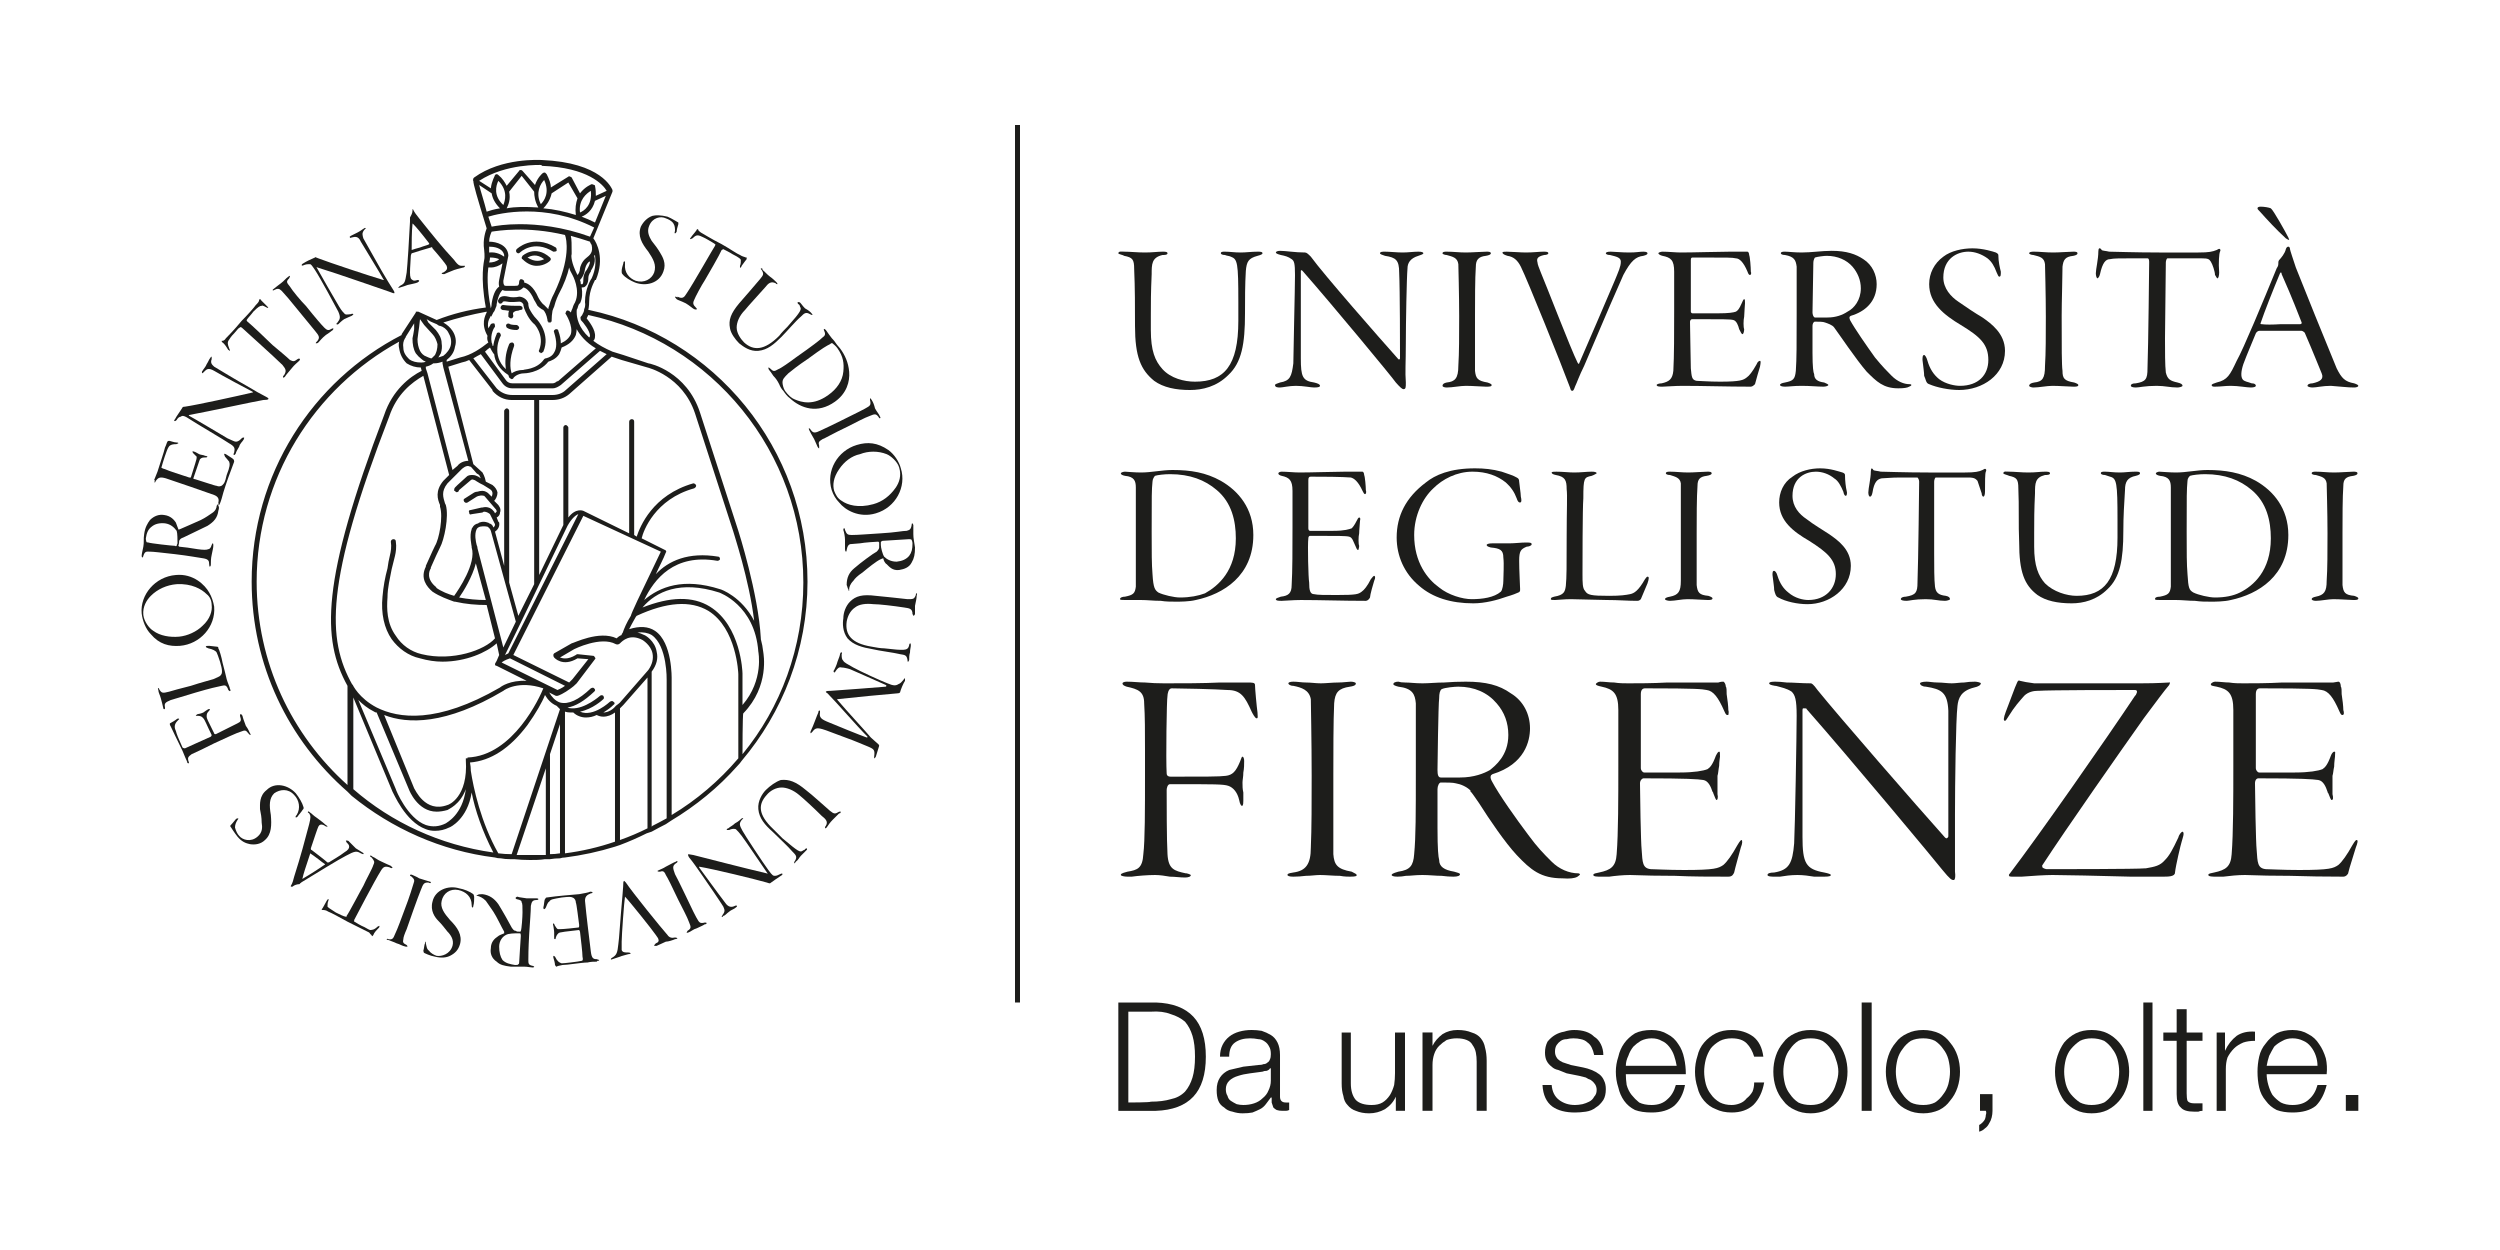 <svg version="1.2" xmlns="http://www.w3.org/2000/svg" viewBox="0 0 300 150" width="300" height="150">
	<title>Layer</title>
	<style>
		.s0 { fill: #1d1d1b } 
	</style>
	<g id="Layer">
		<path id="Layer" fill-rule="evenodd" class="s0" d="m138.7 120.3q3 0.1 4.5 1.7 1.5 1.6 1.5 4.8 0 3.2-1.5 4.8-1.5 1.6-4.5 1.7h-4.5v-13c0 0 4.5 0 4.5 0zm-0.6 11.9q1.4 0 2.4-0.3 1-0.2 1.7-0.9 0.6-0.7 0.9-1.7 0.3-1 0.3-2.5 0-1.5-0.3-2.5-0.3-1-0.9-1.7-0.7-0.6-1.7-0.9-1-0.4-2.4-0.3h-2.7v10.9c0 0 2.7 0 2.7-0.1z"/>
		<path id="Layer" fill-rule="evenodd" class="s0" d="m146.7 125.4q0.3-0.6 0.8-1 0.5-0.4 1.2-0.6 0.7-0.2 1.5-0.2 0.6 0 1.2 0.1 0.6 0.2 1.1 0.5 0.5 0.3 0.8 0.9 0.3 0.6 0.3 1.5v5q0 0.7 0.7 0.7 0.2 0 0.4 0v0.9q-0.2 0.1-0.4 0.1-0.1 0-0.4 0-0.4 0-0.7-0.1-0.2-0.1-0.4-0.3-0.1-0.3-0.2-0.6 0-0.3 0-0.6h-0.1q-0.3 0.4-0.6 0.8-0.3 0.4-0.7 0.6-0.4 0.2-0.9 0.4-0.5 0.1-1.2 0.1-0.6 0-1.2-0.2-0.6-0.1-1-0.5-0.5-0.3-0.7-0.8-0.2-0.5-0.2-1.3 0-0.9 0.4-1.5 0.4-0.6 1.1-0.9 0.8-0.2 1.7-0.4 0.9-0.1 1.8-0.2 0.4 0 0.6-0.1 0.3 0 0.5-0.2 0.2-0.1 0.3-0.4 0.1-0.2 0.1-0.6 0-0.6-0.2-0.9-0.2-0.4-0.5-0.6-0.4-0.3-0.8-0.3-0.5-0.1-1-0.1-1.1 0-1.8 0.5-0.7 0.5-0.7 1.7h-1.1q0-0.8 0.3-1.4zm5.7 2.8q-0.1 0.2-0.4 0.3-0.3 0-0.5 0.1-0.8 0.1-1.5 0.2-0.8 0.1-1.4 0.3-0.7 0.2-1.1 0.6-0.4 0.4-0.4 1 0 0.5 0.2 0.8 0.1 0.4 0.4 0.6 0.3 0.2 0.7 0.4 0.4 0.1 0.8 0.1 0.7 0 1.3-0.2 0.6-0.2 1-0.6 0.5-0.4 0.7-0.9 0.3-0.6 0.3-1.2v-1.5q0 0-0.1 0z"/>
		<path id="Layer" class="s0" d="m167.5 133.3v-1.7q-0.4 0.9-1.3 1.5-0.9 0.5-1.9 0.5-0.9 0-1.6-0.3-0.6-0.2-1-0.7-0.4-0.4-0.5-1.1-0.2-0.6-0.2-1.5v-6.1h1.1v6.1q0 1.3 0.6 2 0.6 0.6 1.9 0.6 0.8 0 1.3-0.3 0.5-0.3 0.9-0.9 0.3-0.5 0.5-1.2 0.1-0.7 0.1-1.4v-4.9h1.2v9.4h-1.1z"/>
		<path id="Layer" class="s0" d="m171.9 123.9v1.6q0.4-0.8 1.2-1.4 0.8-0.5 1.8-0.5c0.7 0 1.2 0.1 1.7 0.3q0.7 0.2 1.1 0.7 0.4 0.5 0.5 1.1 0.2 0.7 0.2 1.6v6h-1.2v-5.9q0-0.6-0.1-1.1-0.1-0.5-0.4-0.9-0.2-0.4-0.7-0.6-0.5-0.2-1.2-0.2-0.6 0-1.2 0.2-0.5 0.3-0.9 0.7-0.4 0.4-0.6 1-0.2 0.6-0.2 1.3v5.5h-1.2v-9.4h1.2z"/>
		<path id="Layer" class="s0" d="m191 125.7q-0.2-0.4-0.5-0.6-0.3-0.3-0.8-0.4-0.4-0.1-0.9-0.1-0.4 0-0.8 0.1-0.4 0-0.7 0.2-0.3 0.2-0.5 0.5-0.2 0.3-0.2 0.8 0 0.4 0.2 0.7 0.1 0.2 0.4 0.4 0.3 0.2 0.7 0.3 0.3 0.1 0.6 0.2l1.5 0.3q0.5 0.1 1 0.3 0.5 0.2 0.9 0.5 0.4 0.3 0.6 0.8 0.2 0.4 0.2 1 0 0.8-0.3 1.3-0.4 0.6-0.9 0.9-0.5 0.4-1.2 0.5-0.7 0.1-1.3 0.1-1.7 0-2.7-0.7-1.1-0.8-1.2-2.6h1.1q0.1 1.2 0.9 1.8 0.8 0.6 1.9 0.6 0.4 0 0.9-0.1 0.4-0.1 0.8-0.3 0.4-0.2 0.6-0.6 0.3-0.3 0.3-0.8 0-0.4-0.2-0.7-0.2-0.3-0.5-0.5-0.3-0.1-0.6-0.3-0.4-0.1-0.8-0.2l-1.5-0.3q-0.5-0.2-1-0.4-0.5-0.1-0.8-0.4-0.4-0.3-0.6-0.7-0.2-0.4-0.2-1 0-0.7 0.3-1.3 0.4-0.5 0.9-0.8 0.5-0.3 1.1-0.4 0.6-0.2 1.2-0.2 0.8 0 1.4 0.2 0.6 0.2 1 0.6 0.5 0.3 0.8 0.9 0.3 0.6 0.3 1.3h-1.1q-0.1-0.5-0.3-0.9z"/>
		<path id="Layer" fill-rule="evenodd" class="s0" d="m195.2 130.2q0.2 0.7 0.6 1.2 0.4 0.5 0.9 0.9 0.6 0.3 1.5 0.3 1.2 0 1.9-0.7 0.7-0.6 1-1.7h1.1q-0.3 1.6-1.3 2.5-1 0.8-2.7 0.8-1.2 0-2-0.3-0.8-0.4-1.3-1.1-0.5-0.7-0.7-1.6-0.3-0.9-0.3-1.9 0-0.9 0.3-1.8 0.2-0.9 0.7-1.6 0.5-0.7 1.3-1.2 0.8-0.4 2-0.4 1.1 0 1.9 0.5 0.8 0.4 1.3 1.2 0.5 0.7 0.7 1.7 0.2 0.9 0.2 1.9h-7.2q0 0.6 0.1 1.3zm5.7-3.5q-0.2-0.6-0.6-1.1-0.4-0.5-0.9-0.7-0.5-0.3-1.2-0.3-0.7 0-1.3 0.3-0.5 0.3-0.9 0.7-0.4 0.5-0.6 1.1-0.3 0.6-0.3 1.2h6.1q-0.1-0.6-0.3-1.2z"/>
		<path id="Layer" class="s0" d="m209.6 125.2q-0.6-0.6-1.8-0.6-0.8 0-1.4 0.3-0.7 0.4-1.1 0.9-0.4 0.6-0.6 1.3-0.2 0.8-0.2 1.5 0 0.7 0.2 1.5 0.2 0.7 0.6 1.2 0.4 0.6 1.1 1 0.6 0.3 1.4 0.3 0.5 0 1-0.2 0.5-0.2 0.8-0.6 0.4-0.3 0.7-0.8 0.2-0.5 0.2-1.1h1.2q-0.3 1.7-1.3 2.7-1 0.9-2.6 0.9-1.1 0-1.9-0.4-0.8-0.3-1.4-1-0.6-0.7-0.8-1.6-0.3-0.9-0.3-1.9 0-1 0.3-1.9 0.2-0.9 0.8-1.6 0.6-0.7 1.4-1.1 0.8-0.4 1.9-0.4 1.5 0 2.6 0.8 1 0.8 1.2 2.4h-1.1q-0.3-1-0.9-1.6z"/>
		<path id="Layer" fill-rule="evenodd" class="s0" d="m219.2 124q0.8 0.4 1.4 1.1 0.5 0.7 0.8 1.6 0.3 0.9 0.3 1.9 0 1-0.3 1.9-0.3 0.9-0.8 1.6-0.6 0.7-1.4 1.1-0.9 0.4-1.9 0.4-1.1 0-1.9-0.4-0.9-0.4-1.4-1.1-0.6-0.7-0.9-1.6-0.3-0.9-0.3-1.9 0-1 0.3-1.9 0.3-0.9 0.9-1.6 0.5-0.7 1.4-1.1 0.8-0.4 1.9-0.4 1 0 1.9 0.4zm-3.4 0.9q-0.6 0.4-1 1-0.4 0.5-0.6 1.2-0.2 0.8-0.2 1.5 0 0.7 0.2 1.5 0.2 0.7 0.6 1.2 0.4 0.6 1 1 0.6 0.3 1.5 0.3 0.8 0 1.4-0.3 0.6-0.4 1-1 0.4-0.5 0.6-1.2 0.3-0.8 0.3-1.5 0-0.7-0.3-1.5-0.2-0.7-0.6-1.2-0.4-0.6-1-1-0.6-0.3-1.4-0.3-0.9 0-1.5 0.3z"/>
		<path id="Layer" class="s0" d="m223.4 120.3h1.2v13h-1.2z"/>
		<path id="Layer" fill-rule="evenodd" class="s0" d="m232.7 124q0.8 0.4 1.3 1.1 0.6 0.7 0.9 1.6 0.3 0.9 0.3 1.9 0 1-0.3 1.9-0.3 0.9-0.9 1.6-0.5 0.7-1.3 1.1-0.9 0.4-1.9 0.4-1.1 0-1.9-0.4-0.9-0.4-1.4-1.1-0.6-0.7-0.9-1.6-0.3-0.9-0.3-1.9 0-1 0.3-1.9 0.3-0.9 0.9-1.6 0.5-0.7 1.4-1.1 0.8-0.4 1.9-0.4 1 0 1.9 0.4zm-3.4 0.9q-0.6 0.4-1 1-0.4 0.5-0.6 1.2-0.2 0.8-0.2 1.5 0 0.7 0.2 1.5 0.2 0.7 0.6 1.2 0.4 0.6 1 1 0.6 0.3 1.5 0.3 0.8 0 1.4-0.3 0.6-0.4 1-1 0.4-0.5 0.6-1.2 0.2-0.8 0.2-1.5 0-0.7-0.2-1.5-0.2-0.7-0.6-1.2-0.4-0.6-1-1-0.6-0.3-1.4-0.3-0.9 0-1.5 0.3z"/>
		<path id="Layer" class="s0" d="m239.1 133.3q0 0.4-0.1 0.8-0.1 0.4-0.3 0.7-0.2 0.4-0.5 0.6-0.3 0.3-0.7 0.4v-0.8q0.2-0.1 0.4-0.3 0.2-0.2 0.3-0.4 0.1-0.3 0.1-0.5 0.1-0.3 0-0.5h-0.7v-2h1.5v2z"/>
		<path id="Layer" fill-rule="evenodd" class="s0" d="m252.9 124q0.8 0.4 1.4 1.1 0.6 0.7 0.9 1.6 0.3 0.9 0.3 1.9 0 1-0.3 1.9-0.3 0.9-0.9 1.6-0.6 0.7-1.4 1.1-0.8 0.4-1.9 0.4-1.1 0-1.9-0.4-0.8-0.4-1.4-1.1-0.5-0.7-0.8-1.6-0.3-0.9-0.3-1.9 0-1 0.3-1.9 0.3-0.9 0.8-1.6 0.6-0.7 1.4-1.1 0.8-0.4 1.9-0.4 1.1 0 1.9 0.4zm-3.3 0.9q-0.6 0.4-1.1 1-0.4 0.5-0.6 1.2-0.2 0.8-0.2 1.5 0 0.7 0.2 1.5 0.2 0.7 0.6 1.2 0.5 0.6 1.1 1 0.6 0.3 1.4 0.3 0.8 0 1.5-0.3 0.6-0.4 1-1 0.4-0.5 0.6-1.2 0.2-0.8 0.2-1.5 0-0.7-0.2-1.5-0.2-0.7-0.6-1.2-0.4-0.6-1-1-0.7-0.3-1.5-0.3-0.8 0-1.4 0.3z"/>
		<path id="Layer" class="s0" d="m257.2 120.3h1.1v13h-1.1z"/>
		<path id="Layer" class="s0" d="m264.3 123.9v1h-1.9v6.3q0 0.6 0.1 0.9 0.2 0.3 0.8 0.3 0.5 0 1 0v0.9q-0.3 0-0.5 0.1-0.3 0-0.5 0-1.2 0-1.6-0.5-0.5-0.4-0.5-1.6v-6.4h-1.6v-1h1.6v-2.8h1.2v2.8z"/>
		<path id="Layer" class="s0" d="m267 123.9v2.2q0.5-1.1 1.4-1.8 0.9-0.6 2.2-0.5v1.1q-0.8 0-1.4 0.2-0.7 0.3-1.1 0.7-0.5 0.5-0.8 1.1-0.2 0.6-0.2 1.4v5h-1.1v-9.4h1z"/>
		<path id="Layer" fill-rule="evenodd" class="s0" d="m272.2 130.2q0.2 0.7 0.5 1.2 0.4 0.5 1 0.9 0.6 0.3 1.4 0.3 1.3 0 2-0.7 0.7-0.6 1-1.7h1.1q-0.4 1.6-1.3 2.5-1 0.8-2.8 0.8-1.1 0-1.9-0.3-0.8-0.4-1.3-1.1-0.6-0.7-0.8-1.6-0.2-0.9-0.2-1.9 0-0.9 0.2-1.8 0.2-0.9 0.8-1.6 0.5-0.7 1.3-1.2 0.8-0.4 1.9-0.4 1.1 0 1.9 0.5 0.8 0.4 1.3 1.2 0.5 0.7 0.8 1.7 0.2 0.9 0.1 1.9h-7.2q0 0.6 0.2 1.3zm5.7-3.5q-0.2-0.6-0.6-1.1-0.4-0.5-0.9-0.7-0.6-0.3-1.3-0.3-0.7 0-1.2 0.3-0.6 0.3-1 0.7-0.3 0.5-0.6 1.1-0.2 0.6-0.3 1.2h6.1q0-0.6-0.2-1.2z"/>
		<path id="Layer" class="s0" d="m281.5 131.4h1.5v1.9h-1.5z"/>
	</g>
	<g id="Layer">
		<path id="Layer" class="s0" d="m121.8 15h0.6v105.3h-0.6z"/>
		<g id="Layer">
			<g id="Layer">
				<path id="Layer" class="s0" d="m134.9 30.2c0.7 0 1.6 0.1 2.5 0.1 0.9 0 1.5-0.1 2.1-0.1 0.3 0 0.6 0 0.6 0.2 0 0.2-0.4 0.2-0.6 0.2-1.3 0.3-1.3 1.1-1.3 2.3-0.1 2.2-0.1 3.5-0.1 5v1.7c0 2.5 0.5 3.7 1.4 4.7 1 1.1 2.6 1.5 3.9 1.5 3.5 0 5.2-1.9 5.2-7.3v-2.3c0-4.7-0.1-5.1-0.9-5.4-0.2-0.1-0.5-0.1-0.7-0.2-0.3 0-0.5-0.1-0.5-0.2 0-0.2 0.2-0.2 0.5-0.2 0.6 0 1.1 0.1 1.9 0.1 0.6 0 1.3-0.1 2-0.1 0.3 0 0.6 0 0.6 0.2 0 0.1-0.2 0.2-0.6 0.3-1.1 0.3-1.3 0.7-1.4 1.8-0.1 1.6-0.1 3.4-0.1 5.1 0 3.7-0.4 5.9-2 7.4-1.4 1.4-3.1 1.8-4.6 1.8-1.7 0-3.2-0.3-4.3-1.1-1.6-1.3-2.3-2.9-2.3-6.6 0-2.2 0-4.6-0.1-6.8 0-1.2-0.2-1.4-1.2-1.6-0.1-0.1-0.7-0.2-0.7-0.3 0-0.3 0.5-0.2 0.7-0.2z"/>
				<path id="Layer" class="s0" d="m153.6 30.1c0.7 0 1.8 0.2 3 0.2 0.2 0 0.4 0.2 0.7 0.5 1.6 2.2 8.1 9.6 10.5 12.3 0.1 0.1 0.2 0 0.2-0.1 0-1 0-8.2-0.1-10.3 0-1.5-0.4-1.8-1.7-2-0.3-0.1-0.6-0.2-0.6-0.3 0-0.2 0.3-0.2 0.6-0.2 0.5 0 1.5 0.1 2.1 0.1 0.7 0 1.3-0.1 1.9-0.1q0.6 0 0.6 0.2c0 0.1-0.3 0.2-0.6 0.3-1 0.3-1.3 0.9-1.3 1.5-0.1 1.1-0.2 6.6-0.2 9 0 2.4-0.1 3.4 0 4.7 0 0.6 0 0.8-0.3 0.8q-0.2 0-0.9-0.8c-0.4-0.6-7.6-9.3-11.2-13.4-0.1-0.1-0.2-0.1-0.2 0v10.5c0 2.2 0.2 2.7 1.6 2.9 0.4 0.1 0.7 0.2 0.7 0.4 0 0.1-0.1 0.2-0.7 0.2-0.4 0-1.3-0.2-2.2-0.2-0.8 0-1.6 0.2-1.9 0.2-0.2 0-0.6 0-0.6-0.3 0-0.1 0.3-0.2 0.6-0.3 1.2-0.2 1.4-0.7 1.6-2.3 0-1.2 0.2-9 0.2-10.6 0-1.4-0.1-1.7-0.4-1.9-0.4-0.3-0.8-0.4-1.3-0.5-0.4-0.1-0.6-0.2-0.6-0.3 0-0.1 0.2-0.2 0.5-0.2z"/>
				<path id="Layer" class="s0" d="m173.6 30.2c0.8 0 1.5 0.1 2.3 0.1 0.7 0 2-0.1 2.5-0.1 0.2 0 0.5 0 0.5 0.2q0 0.2-0.6 0.3c-0.9 0.1-1.2 0.5-1.2 1.3-0.1 1.3-0.1 4.2-0.1 5.9 0 3.8 0 5.9 0 6.6 0.1 0.9 0.3 1.2 1.5 1.4 0.3 0.1 0.5 0.2 0.5 0.3 0 0.2-0.3 0.2-0.7 0.2-0.4 0-1.6-0.1-2.4-0.1-0.7 0-1.6 0.2-2.3 0.2-0.3 0-0.5-0.1-0.5-0.2q0-0.3 0.5-0.4c1-0.1 1.4-0.5 1.4-2 0.1-1.5 0.1-3.7 0.1-5.9 0-2.7-0.1-6.1-0.1-6.3-0.1-0.8-0.7-0.9-1.4-1.1-0.2 0-0.5-0.1-0.5-0.2 0-0.2 0.3-0.2 0.5-0.2z"/>
				<path id="Layer" class="s0" d="m180.8 30.2c0.5 0 1.7 0.1 2.3 0.1 0.9 0 1.6-0.1 2.1-0.1 0.3 0 0.6 0 0.6 0.2 0 0.1-0.2 0.2-0.5 0.2-0.9 0.2-0.9 0.5-0.8 0.9 0 0.2 0.2 0.7 0.4 1.2 0.6 1.4 3.6 9.2 4.4 10.8 0.1 0.2 0.2 0.2 0.2 0.1 0.4-0.9 3.8-8.8 4.3-10 0.4-1 0.7-1.6 0.7-2.2 0-0.5-0.5-0.6-1.3-0.8-0.3 0-0.5-0.1-0.5-0.2q0-0.2 0.6-0.2c0.4 0 1.3 0.1 2.2 0.1 0.9 0 1.2-0.1 1.7-0.1 0.4 0 0.5 0.1 0.5 0.2 0 0.1-0.1 0.2-0.5 0.3-0.9 0.1-1.5 0.6-2.4 2.3-0.5 1.1-2.2 5-4.7 10.9-0.6 1.2-0.9 2.1-1.1 2.5-0.1 0.3-0.2 0.5-0.3 0.5-0.2 0-0.2-0.1-0.3-0.4-1-2.7-5.1-12.9-5.9-14.5-0.4-0.8-0.9-1.2-1.6-1.3-0.3-0.1-0.6-0.2-0.6-0.4 0-0.1 0.3-0.1 0.5-0.1z"/>
				<path id="Layer" class="s0" d="m201.7 30.3c1.5 0 4.7-0.1 5.9-0.1 1 0 1.8 0 2.1 0 0.1 0 0.2 0.2 0.2 0.4 0.1 0.2 0.2 1.5 0.2 2 0.1 0.2 0 0.4-0.1 0.4-0.1 0-0.2-0.1-0.3-0.4-0.5-1.2-1-1.6-1.4-1.6-0.5-0.1-0.6-0.1-5.1-0.1-0.2 0-0.3 0-0.3 0.3 0 1.5 0 5.4 0 6.2 0 0.1 0.1 0.2 0.2 0.2h3c1.4 0 1.9-0.1 2.2-0.2 0.2-0.1 0.4-0.3 0.7-1 0.1-0.2 0.2-0.5 0.3-0.5 0.1 0 0.1 0.2 0.1 0.5 0 0.2-0.1 1.2-0.1 1.6-0.1 0.4-0.1 1.3 0 1.5 0 0.3-0.1 0.6-0.2 0.6-0.1 0-0.2-0.2-0.4-0.6-0.1-0.4-0.3-1-0.7-1.1-0.4-0.1-1.2-0.1-5-0.1 0 0-0.2 0.1-0.2 0.3 0 0.8 0.1 5.1 0.1 5.6 0.1 1 0.1 1.4 0.7 1.5 0.4 0 1.4 0.1 2.8 0.1 2.5 0 2.8-0.2 3.2-0.5 0.3-0.2 0.7-0.7 1.2-1.6 0.1-0.3 0.3-0.4 0.4-0.4 0.1 0 0.1 0.2 0 0.7-0.1 0.3-0.5 1.7-0.6 2.1-0.1 0.1-0.3 0.3-0.5 0.3-2.9 0-5.7-0.1-8.2-0.1-0.9 0-2.1 0.1-2.4 0.1-0.3 0-0.7 0-0.7-0.2 0-0.1 0.3-0.2 0.6-0.2 0.9-0.2 1.3-0.5 1.4-1.5 0.1-1.7 0.1-4.7 0.1-7.3v-4.6c0-1.4-0.4-1.7-1.4-1.9q-0.4-0.1-0.5-0.3c0-0.1 0.3-0.2 0.5-0.2 0.7 0 1.6 0.1 2.2 0.1z"/>
				<path id="Layer" fill-rule="evenodd" class="s0" d="m217.5 42.3c0 1.8 0.1 2.4 0.2 2.6 0 0.6 0.4 0.9 1.2 1 0.2 0.1 0.5 0.2 0.5 0.3 0 0.1-0.3 0.2-0.6 0.2-0.6 0-1.6-0.1-2.6-0.1-1 0-1.5 0.1-2 0.1-0.4 0-0.6-0.1-0.6-0.2q0-0.2 0.6-0.3c1-0.2 1.2-0.4 1.3-1.4 0.1-1.4 0.1-3.2 0.1-6.9 0-3.7 0-4.9 0-5.6-0.1-0.8-0.3-1.2-1.4-1.4-0.3 0-0.5-0.1-0.5-0.2 0-0.2 0.3-0.2 0.5-0.2 0.4 0 1.1 0.1 2 0.1 1.2 0 2.4-0.2 3.6-0.2 1.8 0 2.9 0.4 3.8 1 1.1 0.7 1.6 1.9 1.6 3 0 2.1-1.4 3.3-3.1 3.8-0.2 0.1-0.2 0.2-0.1 0.5 0.6 1.1 2 3.1 3 4.5 0.9 1.1 1.5 1.7 2 2.2 0.7 0.7 1.5 1 2.1 1 0.4 0 0.3 0.2 0 0.3q-0.3 0.2-1.3 0.2c-1.8 0-2.6-0.8-3.8-2-1.3-1.5-3.3-4.5-3.9-5.3-0.2-0.3-0.8-0.5-1.1-0.6-0.2-0.1-0.8-0.1-1.2-0.1-0.2 0-0.3 0.3-0.3 0.5v3.2zm0.3-11.4c0 0-0.2 0.2-0.2 0.7 0 0.4-0.1 5.5-0.1 5.9 0 0.2 0.1 0.6 0.3 0.6 0.4 0 0.9 0 1.5 0 1 0 1.8-0.3 2.4-0.7 0.8-0.4 1.6-1.4 1.6-2.8 0-1-0.4-1.9-1-2.6-0.7-0.8-1.8-1.3-3.1-1.3-0.3 0-1.1 0.1-1.4 0.2z"/>
				<path id="Layer" class="s0" d="m231.3 43.3q0.4 1.4 1.4 2.2c0.8 0.6 1.9 0.8 2.5 0.8 2.2 0 3.4-1.3 3.4-3.1 0-1.9-1-2.8-3.3-4.2-2-1.2-3.8-2.6-3.8-4.9 0-1.3 0.6-2.5 1.7-3.3 0.9-0.7 2.3-1 3.5-1 1.3 0 2.5 0.4 2.8 0.5 0.2 0.1 0.3 0.2 0.3 0.3 0 0.8 0.2 1.6 0.3 2 0 0.4 0 0.6-0.2 0.6q-0.1 0-0.3-0.5c-0.3-0.8-0.6-1.3-1.1-1.7-0.7-0.5-1.5-0.8-2.3-0.8-1.3 0-3 0.8-3 3.1 0 1.3 0.9 2.3 1.8 2.9 1 0.7 1.9 1.3 2.9 1.9 1 0.7 2.7 1.9 2.7 4 0 2.9-2.7 4.7-5.5 4.7-1.2 0-2.7-0.3-3.6-0.7-0.4-0.1-0.4-0.6-0.6-1 0-0.4-0.1-1-0.2-1.9 0-0.3 0-0.6 0.2-0.6 0.1 0 0.3 0.3 0.4 0.7z"/>
				<path id="Layer" class="s0" d="m244.1 30.2c0.7 0 1.4 0.1 2.3 0.1 0.7 0 1.9-0.1 2.4-0.1 0.2 0 0.5 0 0.5 0.2q0 0.2-0.5 0.3c-1 0.1-1.2 0.5-1.3 1.3 0 1.3-0.1 4.2-0.1 5.9 0 3.8 0 5.9 0.1 6.6 0 0.9 0.2 1.2 1.4 1.4 0.3 0.1 0.5 0.2 0.5 0.3 0 0.2-0.3 0.2-0.6 0.2-0.4 0-1.7-0.1-2.5-0.1-0.7 0-1.6 0.2-2.3 0.2-0.2 0-0.5-0.1-0.5-0.2q0-0.3 0.6-0.4c1-0.1 1.3-0.5 1.3-2 0.1-1.5 0.1-3.7 0.1-5.9 0-2.7-0.1-6.1-0.1-6.3-0.1-0.8-0.6-0.9-1.4-1.1-0.2 0-0.5-0.1-0.5-0.2 0-0.2 0.4-0.2 0.6-0.2z"/>
				<path id="Layer" class="s0" d="m251.9 29.8c0.1 0 0.2 0 0.3 0.2 0.1 0.1 0.5 0.1 0.9 0.2 0.4 0 3.2 0.1 6 0.1h4.7c1.3 0 1.7-0.1 2.2-0.3 0.2-0.1 0.3-0.2 0.4-0.1q0.1 0.1 0 0.3c-0.1 0.2-0.2 1.3-0.1 2.5 0 0.4-0.1 0.7-0.2 0.7-0.1 0-0.2-0.3-0.3-0.4 0-0.4-0.3-1.3-0.5-1.6-0.2-0.3-0.3-0.4-1.1-0.4h-4.1c-0.1 0-0.2 0.3-0.2 0.5l-0.1 9.1c0 1.5 0 3.3 0.1 4.1 0.2 0.8 0.5 1 1.4 1.2 0.4 0.1 0.6 0.2 0.6 0.4 0 0.1-0.4 0.2-0.6 0.2-0.9 0-1.5-0.2-2.5-0.2-1.4 0-2.1 0.2-2.5 0.2-0.4 0-0.6-0.1-0.6-0.2 0-0.2 0.2-0.3 0.6-0.3 1.2-0.2 1.4-0.5 1.4-1.8 0.1-2.6 0.2-12.5 0.2-12.7 0-0.2 0-0.5-0.2-0.5h-2.1c-1.2 0-2 0-2.4 0.1-0.5 0-0.9 0.4-1.2 1.8q-0.1 0.4-0.3 0.5c-0.1 0-0.2-0.3-0.2-0.6 0-0.5 0.3-1.7 0.3-2.6q0-0.3 0.1-0.4z"/>
				<path id="Layer" fill-rule="evenodd" class="s0" d="m274.8 29.9c0 0.1 0.4 1.3 0.7 2.2 1.7 4.3 2.9 7.2 4.9 12.1 0.6 1.2 1 1.6 2.1 1.8 0.3 0.1 0.5 0.2 0.5 0.3 0 0.1-0.2 0.2-0.5 0.2-0.8 0-1.4-0.1-2.8-0.2-1 0-1.7 0.2-2.2 0.2-0.3 0-0.6-0.1-0.6-0.2 0-0.2 0.3-0.3 0.6-0.3 0.9-0.2 1.4-0.5 1.1-1.2-0.3-0.7-1-2.5-2-4.8 0-0.1-0.3-0.3-0.4-0.3-0.6 0-4.6 0-5.1 0-0.1 0-0.3 0.1-0.4 0.3-0.4 1-1.1 2.6-1.5 3.7-0.3 0.9-0.3 1.5-0.1 1.8 0.2 0.3 0.6 0.3 1.1 0.5 0.3 0 0.5 0.1 0.5 0.3 0 0.1-0.2 0.2-0.6 0.2-0.5 0-1.5-0.2-2.4-0.2-0.7 0-1.2 0.1-1.9 0.1-0.2 0-0.4 0-0.4-0.2 0-0.1 0.3-0.2 0.6-0.3 1.3-0.3 1.6-0.9 2.4-2.6 0.8-1.4 3.2-7.2 4.8-11.1 0.2-0.3 0.2-0.4 0.2-0.7q0-0.2 0.1-0.3c0.2-0.2 0.7-0.8 0.8-1.3q0.1-0.3 0.3-0.3c0.1 0 0.2 0.1 0.2 0.3zm-2.3-4.9c0.3 0.2 1.8 2.9 2.1 3.5 0.1 0.2 0.1 0.3 0.1 0.3q-0.1 0-0.4-0.2c-1.1-1-2.3-2.3-3.1-3.2-0.2-0.2-0.3-0.3-0.3-0.4q0-0.2 0.4-0.2c0.4 0 1 0.1 1.2 0.2zm3.7 13.7c-1.2-3.1-2-4.9-2.4-5.8 0-0.2-0.1-0.3-0.2-0.1-0.8 1.9-1.9 4.7-2.3 5.9-0.1 0.2 0 0.2 0.1 0.2q0.7 0.1 2.3 0c0.5 0 2.1 0 2.3 0 0.2 0 0.2-0.1 0.2-0.2z"/>
			</g>
			<g id="Layer">
				<path id="Layer" fill-rule="evenodd" class="s0" d="m135 72c-0.3 0-0.6 0-0.6-0.1 0-0.2 0.3-0.3 0.6-0.3 1-0.2 1.2-0.4 1.3-1.2 0-0.6 0-1.5 0-5.8 0-4.3 0-5.6 0-6.1 0-0.8-0.2-1.3-1.3-1.4q-0.5-0.1-0.5-0.3c0-0.1 0.3-0.2 0.5-0.2 0.1 0 1.2 0.1 1.9 0.1 1.3 0 2.5-0.3 3.8-0.3 2.2 0 4 0.3 5.8 1.3 2.1 1.2 3.9 3.3 3.9 6.5 0 4.9-3.6 7.1-6.9 7.8-0.8 0.2-1.9 0.2-2.4 0.2-0.6 0-1.2 0-1.8-0.1-0.9 0-1.6-0.1-2.4-0.1-0.7 0-1.6 0-1.9 0zm3.6-14.9c-0.1 0.1-0.3 0.4-0.3 0.7-0.1 1-0.1 1.6-0.1 6 0 2.5 0 3.9 0.1 5.1 0.1 1.7 0.3 1.9 0.7 2.2 0.6 0.3 1.9 0.6 2.6 0.6 1.2 0 2.2-0.2 3-0.5 1.6-0.9 3.7-2.7 3.7-6.6 0-2.1-0.5-4.3-2.3-5.8-1.4-1.2-3.2-1.9-5.6-1.9-0.7 0-1.5 0.1-1.8 0.2z"/>
				<path id="Layer" class="s0" d="m155.9 56.7c1.4 0 4.5-0.1 5.5-0.1 1 0 1.8 0 2.1 0 0.1 0 0.2 0.2 0.2 0.4 0.1 0.2 0.2 1.4 0.2 1.8 0.1 0.3 0 0.5-0.1 0.5-0.1 0-0.2-0.2-0.3-0.4-0.5-1.1-1-1.5-1.4-1.6-0.4 0-0.5-0.1-4.8-0.1-0.2 0-0.3 0.1-0.3 0.4 0 1.3 0 5.1 0 5.8 0 0.2 0.1 0.3 0.2 0.3h2.8c1.4 0 1.9-0.2 2.2-0.3 0.1-0.1 0.3-0.3 0.6-0.9 0.1-0.2 0.2-0.4 0.3-0.4q0.2 0 0.1 0.4c0 0.2-0.1 1.1-0.1 1.5-0.1 0.4-0.1 1.3 0 1.5 0 0.2-0.1 0.5-0.1 0.5-0.2 0-0.2-0.2-0.4-0.6-0.2-0.4-0.3-0.9-0.7-1-0.4-0.1-1.2-0.1-4.7-0.1-0.1 0-0.2 0.1-0.2 0.3-0.1 0.8 0 4.8 0.1 5.3 0 0.9 0.1 1.4 0.6 1.4 0.4 0.1 1.3 0.1 2.7 0.1 2.4 0 2.6-0.1 3-0.4 0.3-0.2 0.7-0.7 1.1-1.5q0.3-0.4 0.4-0.4c0.1 0 0.2 0.2 0 0.6-0.1 0.3-0.5 1.7-0.5 2-0.1 0.2-0.3 0.4-0.5 0.4-2.8 0-5.4-0.1-7.8-0.1-0.9 0-2 0.1-2.3 0.1-0.3 0-0.7 0-0.7-0.2 0-0.1 0.3-0.2 0.6-0.3 0.9-0.1 1.3-0.4 1.3-1.4 0.1-1.6 0.1-4.5 0.1-6.9v-4.4c0-1.3-0.4-1.6-1.3-1.8q-0.4-0.1-0.4-0.3c0-0.1 0.2-0.2 0.4-0.2 0.6 0 1.5 0.1 2.2 0.1z"/>
				<path id="Layer" class="s0" d="m170.3 70.3c-1.8-1.5-2.7-3.6-2.7-5.8 0-2.6 1.1-4.8 3.5-6.6 1.1-0.9 2.9-1.7 5.9-1.7 1.1 0 2.1 0.1 3.2 0.4 0.6 0.2 1.5 0.5 1.8 0.7 0.2 0.1 0.3 0.2 0.3 0.5 0 0.2 0.2 1.4 0.2 1.8 0.1 0.4 0.1 0.7-0.1 0.7-0.2 0-0.3-0.2-0.4-0.5q-0.4-1.1-1.3-1.9c-1-0.8-2.3-1.3-4-1.3-1.9 0-3.6 0.9-4.7 2-1.3 1.2-2.3 3.3-2.3 5.6 0 3.3 1.6 5.3 3 6.3 1.1 0.9 2.8 1.4 3.9 1.4 1.3 0 2.7-0.2 3.5-0.9 0.2-0.2 0.3-0.9 0.3-1.3 0-0.6 0.1-2 0-2.8 0-0.9-0.4-1.1-1.5-1.2-0.4-0.1-0.5-0.2-0.5-0.3 0-0.1 0.2-0.2 0.7-0.2 0.7 0 1.4 0 2.1 0 0.5 0 1.4-0.1 1.9-0.1 0.4 0 0.7 0 0.7 0.2 0 0.2-0.4 0.3-0.6 0.3-0.7 0.3-0.9 0.5-0.9 1.7 0 1.1 0.1 2.8 0.1 3.1 0 0.3 0.1 0.6-0.2 0.7-0.2 0.1-0.7 0.3-1.4 0.5-1.1 0.4-2.6 0.8-4 0.8-2.7 0-4.9-0.7-6.5-2.1z"/>
				<path id="Layer" class="s0" d="m186.7 56.6c0.8 0 1.6 0.1 2.2 0.1 0.8 0 1.5-0.1 2.1-0.1q0.6 0 0.6 0.2c0 0-0.3 0.2-0.6 0.3-0.9 0.2-1 0.2-1 2.7-0.1 1.1-0.1 8.3-0.1 9.1 0 1 0 1.7 0.3 2 0.3 0.5 0.7 0.6 2.9 0.6 1.4 0 2-0.1 2.5-0.2 0.5-0.1 1-0.4 1.8-1.8q0.2-0.3 0.3-0.3c0.2 0 0.2 0.2 0 0.8-0.1 0.2-0.7 1.7-0.8 1.9-0.2 0.2-0.3 0.2-0.5 0.2-1.1 0-2.2-0.1-3.6-0.1-1 0-3.4-0.1-4.3-0.1-0.8 0-1.6 0.1-1.9 0.1-0.3 0-0.5 0-0.5-0.1 0-0.2 0.1-0.2 0.4-0.3 1.2-0.2 1.3-0.6 1.4-1.3 0.1-1 0.1-2.4 0.1-5.8 0-3.4 0.1-5 0-5.8 0-1.1-0.2-1.5-1.3-1.7q-0.5-0.1-0.5-0.3c0-0.1 0.3-0.1 0.6-0.1z"/>
				<path id="Layer" class="s0" d="m200.4 56.6c0.7 0 1.4 0.1 2.2 0.1 0.6 0 1.9-0.1 2.3-0.1 0.2 0 0.5 0 0.5 0.2q0 0.2-0.6 0.3c-0.8 0.1-1.1 0.4-1.1 1.2-0.1 1.3-0.1 4-0.1 5.7 0 3.5 0 5.5 0 6.2 0.1 0.9 0.3 1.2 1.4 1.3 0.3 0.1 0.5 0.2 0.5 0.3 0 0.2-0.3 0.2-0.6 0.2-0.4 0-1.6-0.1-2.4-0.1-0.7 0-1.5 0.2-2.1 0.2-0.3 0-0.6-0.1-0.6-0.2q0-0.2 0.6-0.3c1-0.2 1.3-0.6 1.3-1.9 0-1.4 0-3.6 0-5.7 0-2.6 0-5.7 0-6-0.1-0.7-0.7-0.8-1.3-1-0.3 0-0.5-0.1-0.5-0.2 0-0.2 0.3-0.2 0.5-0.2z"/>
				<path id="Layer" class="s0" d="m213.3 69.1q0.4 1.3 1.3 2c0.8 0.7 1.8 0.9 2.4 0.9 2.1 0 3.3-1.4 3.3-3.1 0-1.7-1-2.6-3.2-4-1.9-1.1-3.6-2.4-3.6-4.6 0-1.2 0.5-2.4 1.6-3.1 0.9-0.7 2.2-1 3.3-1 1.3 0 2.3 0.4 2.7 0.5q0.3 0.1 0.3 0.3c0 0.7 0.1 1.5 0.2 1.9 0.1 0.3 0 0.6-0.1 0.6q-0.2 0-0.3-0.5c-0.3-0.7-0.6-1.3-1.1-1.6-0.6-0.5-1.4-0.8-2.2-0.8-1.2 0-2.8 0.7-2.8 2.9 0 1.3 0.8 2.2 1.7 2.8 0.9 0.7 1.8 1.2 2.7 1.8 1 0.7 2.6 1.8 2.6 3.8 0 2.8-2.6 4.6-5.2 4.6-1.2 0-2.6-0.3-3.5-0.8-0.3-0.1-0.4-0.5-0.5-0.9 0-0.4-0.1-0.9-0.2-1.8 0-0.3 0-0.5 0.2-0.5 0.1 0 0.3 0.2 0.4 0.6z"/>
				<path id="Layer" class="s0" d="m224.5 56.2c0.1 0 0.2 0 0.3 0.2 0.1 0.1 0.5 0.1 0.9 0.2 0.3 0 3 0.1 5.7 0.1h4.4c1.2 0 1.7-0.1 2.1-0.3 0.2-0.1 0.3-0.2 0.4-0.1q0.1 0.1 0 0.3c-0.1 0.2-0.1 1.3-0.1 2.4 0 0.4-0.1 0.6-0.2 0.6-0.1 0-0.2-0.2-0.2-0.4-0.1-0.3-0.4-1.2-0.5-1.5-0.2-0.2-0.3-0.4-1.1-0.4h-3.9c-0.1 0-0.2 0.3-0.2 0.5v8.6c0 1.5 0 3.2 0.1 4 0.1 0.7 0.4 1 1.3 1.1q0.5 0.1 0.5 0.4c0 0.1-0.4 0.2-0.6 0.2-0.8 0-1.3-0.2-2.3-0.2-1.4 0-2 0.2-2.3 0.2-0.5 0-0.7-0.1-0.7-0.2 0-0.2 0.3-0.3 0.6-0.3 1.2-0.2 1.4-0.5 1.4-1.7 0.1-2.5 0.2-11.9 0.2-12.1 0-0.2-0.1-0.4-0.2-0.5h-2.1c-1.1 0-1.8 0.1-2.2 0.1-0.5 0.1-0.9 0.4-1.1 1.7q-0.1 0.5-0.3 0.5c-0.1 0-0.2-0.2-0.2-0.5 0-0.5 0.3-1.7 0.3-2.5q0-0.3 0.1-0.4z"/>
				<path id="Layer" class="s0" d="m241.1 56.6c0.6 0 1.5 0.1 2.3 0.1 0.9 0 1.4-0.1 2-0.1 0.3 0 0.6 0 0.6 0.2 0 0.2-0.4 0.2-0.6 0.2-1.2 0.3-1.2 1-1.2 2.2-0.1 2-0.1 3.3-0.1 4.8v1.6c0 2.3 0.5 3.5 1.3 4.4 1 1 2.6 1.5 3.8 1.5 3.3 0 4.9-1.9 4.9-7v-2.1c0-4.5-0.1-5-0.9-5.2q-0.3-0.1-0.6-0.2c-0.3 0-0.5-0.1-0.5-0.2 0-0.2 0.2-0.2 0.5-0.2 0.5 0 1 0.1 1.8 0.1 0.5 0 1.2-0.1 1.8-0.1 0.4 0 0.6 0 0.6 0.2 0 0.1-0.1 0.2-0.5 0.3-1 0.2-1.3 0.7-1.3 1.7-0.1 1.6-0.2 3.2-0.2 4.9 0 3.5-0.4 5.6-1.9 7-1.3 1.3-2.9 1.7-4.3 1.7-1.7 0-3.1-0.3-4.1-1-1.6-1.2-2.2-2.8-2.2-6.3-0.1-2.1 0-4.4-0.1-6.5 0-1.1-0.2-1.3-1.1-1.5-0.2-0.1-0.7-0.2-0.7-0.3 0-0.3 0.4-0.2 0.7-0.2z"/>
				<path id="Layer" fill-rule="evenodd" class="s0" d="m259.2 72c-0.3 0-0.6 0-0.6-0.1 0-0.2 0.2-0.3 0.6-0.3 1-0.2 1.2-0.4 1.3-1.2 0-0.6 0-1.5 0-5.8 0-4.3 0-5.6 0-6.1 0-0.8-0.2-1.3-1.3-1.4q-0.5-0.1-0.5-0.3c0-0.1 0.3-0.2 0.4-0.2 0.2 0 1.3 0.1 2 0.1 1.3 0 2.5-0.3 3.8-0.3 2.1 0 4 0.3 5.8 1.3 2.1 1.2 3.9 3.3 3.9 6.5 0 4.9-3.6 7.1-6.9 7.8-0.8 0.2-1.9 0.2-2.4 0.2-0.7 0-1.2 0-1.9-0.1-0.8 0-1.5-0.1-2.3-0.1-0.7 0-1.6 0-1.9 0zm3.6-14.9c-0.1 0.1-0.3 0.3-0.3 0.6-0.1 1.1-0.1 1.7-0.1 6.1 0 2.5 0 3.9 0.1 5.1 0.1 1.7 0.2 1.9 0.7 2.2 0.6 0.3 1.9 0.6 2.6 0.6 1.2 0 2.2-0.2 3-0.6 1.6-0.8 3.7-2.6 3.7-6.5 0-2.1-0.5-4.3-2.3-5.8-1.4-1.2-3.2-1.9-5.6-1.9-0.7 0-1.5 0.1-1.8 0.2z"/>
				<path id="Layer" class="s0" d="m277.9 56.6c0.7 0 1.4 0.1 2.2 0.1 0.7 0 1.9-0.1 2.3-0.1 0.2 0 0.5 0 0.5 0.2q0 0.2-0.5 0.3c-0.9 0.1-1.2 0.4-1.2 1.2-0.1 1.3-0.1 4-0.1 5.7 0 3.5 0 5.5 0 6.2 0.1 0.9 0.3 1.2 1.4 1.3 0.3 0.1 0.5 0.2 0.5 0.3 0 0.2-0.3 0.2-0.6 0.2-0.4 0-1.6-0.1-2.4-0.1-0.6 0-1.5 0.2-2.1 0.2-0.3 0-0.5-0.1-0.5-0.2q0-0.2 0.5-0.3c1-0.2 1.3-0.6 1.3-1.9 0.1-1.4 0.1-3.6 0.1-5.7 0-2.6-0.1-5.7-0.1-6-0.1-0.7-0.6-0.8-1.3-1-0.3 0-0.5-0.1-0.5-0.2 0-0.2 0.3-0.2 0.5-0.2z"/>
			</g>
			<g id="Layer">
				<path id="Layer" class="s0" d="m150.2 85.4c0.1 0.2 0.4 0.8 0.6 0.8 0.2 0 0.1-0.3 0.1-0.7-0.1-0.7-0.3-2.9-0.3-3.3 0-0.3-0.3-0.3-1-0.3h-0.2c-0.7 0-1.8 0-3 0-2 0.1-4.5 0.1-6.7 0.1q-1.2 0-2.3-0.1c-0.7 0-1.4-0.1-2.2-0.1-0.3 0-0.5 0.1-0.5 0.2 0 0.2 0.2 0.3 0.5 0.4 1.4 0.3 2.1 0.6 2.1 2 0.1 1.6 0.1 3.3 0.1 5.7q0 1.3 0 2.9c0 4.1 0 7.9-0.2 9.5-0.1 1.7-0.7 1.9-1.9 2.1-0.8 0.2-0.8 0.3-0.8 0.4 0 0.1 0.4 0.2 0.8 0.2 0 0 0.2 0 0.5 0 0.7-0.1 1.9-0.2 2.8-0.2 0.6 0 1.2 0.1 1.8 0.2 0.6 0 1.2 0.1 1.8 0.1 0.4 0 0.7-0.1 0.7-0.3 0 0-0.1-0.1-0.5-0.2h-0.1c-1.4-0.3-2.1-0.5-2.2-2.3-0.1-1.6-0.1-6.3-0.1-7.7 0-0.2 0.1-0.7 0.4-0.7 5.5 0 6.4 0 7 0.2 0.6 0.2 1.1 0.8 1.3 1.7 0.1 0.6 0.3 0.7 0.3 0.7 0.1 0 0.2 0 0.2-0.6 0-0.2 0-0.6 0-1-0.1-0.4-0.1-0.8-0.1-1.2 0-0.3 0.1-0.7 0.1-1.2 0.1-0.5 0.1-1 0.1-1.4 0-0.3-0.1-0.5-0.2-0.5-0.1 0-0.1 0.1-0.3 0.6-0.5 1.2-0.9 1.6-1.7 1.7-0.7 0.1-2.6 0.1-6.6 0.1-0.4 0-0.5-0.2-0.5-0.4-0.1-1.6 0-8.9 0.1-9.3 0-0.2 0.1-0.9 0.5-0.9 1 0 5.4 0.1 6.7 0.2 1.6 0 2.1 0.8 2.9 2.6z"/>
				<path id="Layer" class="s0" d="m155.2 105.2q0.7 0 1.5-0.1c0.6 0 1.2-0.1 1.7-0.1 0.7 0 1.6 0.1 2.4 0.1 0.5 0.1 1 0.1 1.2 0.1 0.8 0 0.8-0.1 0.8-0.2 0-0.1-0.2-0.2-0.6-0.4-1.7-0.3-2.1-0.8-2.2-2.1 0-0.7 0-2.5 0-5.5q0-1.7 0-4c0-2.4 0-6.6 0.1-8.6 0.1-1.3 0.5-1.8 1.9-2 0.7-0.1 0.7-0.3 0.7-0.4 0-0.1-0.3-0.2-0.6-0.2-0.3 0-0.9 0.1-1.5 0.1-0.7 0-1.5 0.1-2.1 0.1-0.6 0-1.2-0.1-1.8-0.1-0.5 0-1-0.1-1.5-0.1-0.4 0-0.6 0.1-0.6 0.2 0 0.1 0.2 0.3 0.6 0.3 1 0.2 1.9 0.5 2.1 1.6 0 0.4 0.1 5.1 0.1 9.2 0 3.1 0 6.4-0.1 8.6 0 2-0.6 2.8-2.1 3-0.7 0.1-0.7 0.2-0.7 0.3 0 0.1 0.2 0.2 0.7 0.2z"/>
				<path id="Layer" fill-rule="evenodd" class="s0" d="m176.5 94.9c-0.5-0.5-1.2-0.8-1.8-0.9-0.3-0.1-1.2-0.1-1.8-0.1-0.2 0-0.4 0.4-0.4 0.8v4.6c0 2.7 0.1 3.5 0.2 3.9 0 0.8 0.6 1.2 1.8 1.4 0.4 0.1 0.7 0.2 0.7 0.3 0 0.2-0.3 0.3-0.8 0.3q-0.6 0-1.4-0.1c-0.7 0-1.5-0.1-2.3-0.1-0.9 0-1.4 0.1-2 0.1q-0.5 0.1-1 0.1c-0.5 0-0.7-0.1-0.7-0.2 0-0.1 0.1-0.2 0.8-0.4 1.4-0.2 1.8-0.7 1.9-2.1 0.2-2.1 0.2-4.8 0.2-10 0-5.2 0-7.1 0-8.1-0.1-1.1-0.4-1.8-2.1-2-0.4-0.1-0.6-0.2-0.6-0.3 0-0.2 0.3-0.3 0.6-0.3q0.3 0.1 0.8 0.1c0.6 0 1.2 0.1 2.1 0.1 0.8 0 1.7-0.1 2.6-0.1q1.3-0.1 2.6-0.1c2.4 0 4 0.4 5.4 1.4 1.5 0.9 2.3 2.5 2.3 4.2 0 1.5-0.6 4.3-4.5 5.5-0.1 0.1-0.2 0.1-0.2 0.2q-0.1 0.2 0.1 0.6c0.9 1.7 2.9 4.5 4.4 6.5 1.1 1.5 1.9 2.3 2.6 3l0.2 0.2c0.9 0.9 2.1 1.4 3.2 1.4 0.1 0 0.2 0.1 0.2 0.1q0 0.1-0.3 0.3-0.5 0.3-1.8 0.2c-2.6 0-3.8-1-5.5-2.8-1.4-1.5-3.3-4.3-4.5-6.2-0.5-0.7-0.8-1.2-1.1-1.5zm-1.4-1.6h0.1c1.7 0 2.9-0.5 3.6-0.9 0.6-0.5 2.2-1.7 2.2-4.2q0-2.2-1.4-3.8c-1.1-1.3-2.7-2-4.6-2-0.4 0-1.6 0.1-2 0.3q-0.3 0.2-0.3 1.1c-0.1 0.6-0.2 8.2-0.2 8.6 0 0.6 0.1 0.9 0.4 0.9 0.6 0 1.4 0 2.2 0z"/>
				<path id="Layer" class="s0" d="m193.1 105.2c0.7-0.1 1.7-0.2 2.5-0.2q2.6 0.1 5.4 0.1c2.1 0.1 4.2 0.1 6.4 0.1 0.5 0 0.6-0.3 0.7-0.5 0.1-0.5 0.7-2.6 0.8-3 0.2-0.5 0.2-0.8 0.1-0.9q0 0 0 0c-0.1 0-0.2 0.1-0.5 0.6q-1 1.8-1.7 2.4c-0.6 0.4-1 0.6-4.7 0.6-2 0-3.5-0.1-4-0.1-1-0.1-1-0.8-1.1-2.3-0.1-0.8-0.2-6.9-0.2-8 0-0.4 0.3-0.6 0.4-0.6 5.2 0 6.6 0.1 7.2 0.2 0.6 0.1 0.9 0.8 1.1 1.4q0.1 0.1 0.1 0.2c0.2 0.5 0.3 0.8 0.4 0.8 0.1 0 0.2-0.3 0.1-0.7 0-0.3 0-1.6 0-2.2 0.1-0.3 0.1-0.7 0.2-1.2 0-0.5 0.1-1 0.1-1.1 0-0.5 0-0.6-0.1-0.6-0.1 0-0.2 0.1-0.4 0.5-0.4 1.1-0.7 1.4-1 1.6-0.5 0.2-1.6 0.4-3.3 0.4h-4.3c-0.2 0-0.4-0.3-0.4-0.5 0-0.8 0-3.9 0-6.3 0-1.1 0-2 0-2.6 0-0.5 0.2-0.7 0.5-0.7 6.5 0 6.8 0.1 7.4 0.2 0.8 0.1 1.4 0.9 2.1 2.5 0.2 0.5 0.3 0.5 0.4 0.5 0 0 0 0 0.1 0 0-0.1 0.1-0.3 0-0.6 0-0.4-0.1-1.3-0.2-1.9 0-0.4 0-0.8-0.1-0.9 0-0.3-0.2-0.6-0.3-0.6-0.1 0-0.3 0-0.6 0.1-0.6 0-1.4 0-2.4 0-0.8 0-2.2 0-3.7 0-1.8 0.1-3.6 0.1-4.7 0.1-0.5 0-1.1 0-1.7-0.1-0.6 0-1.1-0.1-1.7-0.1-0.2 0-0.5 0.2-0.5 0.3 0 0.1 0.2 0.2 0.7 0.3 1.4 0.3 2 0.8 2 2.8v6.7c0 3.8 0 8.1-0.2 10.6-0.1 1.5-0.7 1.9-2.1 2.2-0.4 0.1-0.7 0.1-0.7 0.3 0 0.2 0.5 0.2 0.9 0.2 0.2 0 0.5 0 0.9 0z"/>
				<path id="Layer" class="s0" d="m236.9 82.5c0.5-0.1 0.8-0.3 0.8-0.5 0-0.1-0.5-0.2-0.7-0.2q-0.7 0-1.3 0.1c-0.5 0-1 0.1-1.5 0.1-0.5 0-1.1-0.1-1.7-0.1-0.5 0-1-0.1-1.3-0.1-0.5 0-0.8 0.1-0.8 0.2 0 0.2 0.3 0.4 0.7 0.4 1.9 0.3 2.6 0.7 2.7 2.9 0 3 0 12.2 0 15 0 0.1 0 0.2-0.2 0.3 0 0-0.1 0-0.2-0.1-3.4-3.8-12.8-14.6-15.3-17.7-0.5-0.7-0.7-0.8-0.8-0.8-1.1 0-2.1-0.1-2.9-0.1q-0.8-0.1-1.4-0.1c-0.6 0-0.7 0.1-0.7 0.2 0 0.1 0.1 0.2 0.7 0.3h0.1c0.7 0.2 1.3 0.3 1.9 0.7 0.4 0.4 0.6 0.9 0.6 2.9 0 2.2-0.2 13.5-0.3 15.3-0.2 2.4-0.6 3.2-2.4 3.5-0.5 0-0.8 0.1-0.8 0.3 0 0.2 0.6 0.2 0.9 0.2 0.1 0 0.3 0 0.6 0 0.6-0.1 1.3-0.2 2.1-0.2 0.7 0 1.4 0.1 2 0.2 0.5 0 0.9 0 1.2 0 0.7 0 0.8-0.1 0.8-0.2 0-0.1-0.3-0.2-0.8-0.3-2.2-0.4-2.6-1.1-2.6-4.3v-15.2q0-0.2 0.1-0.2 0.1 0 0.1 0c0.2 0 0.3 0 0.3 0.1 5.2 5.9 15.6 18.4 16.3 19.3 0.9 1.1 1.1 1.2 1.3 1.2q0 0 0.1 0 0.2-0.2 0.1-1c0-1.2 0-2.2 0-3.7 0-0.9 0-1.9 0-3.2 0-3.6 0.1-11.4 0.3-13 0.1-0.9 0.4-1.8 2-2.2z"/>
				<path id="Layer" class="s0" d="m241.4 105.2c0.1 0 0.6 0 1.2 0 1.2-0.1 2.9-0.2 3.7-0.2 1.1 0 5.9 0.1 9.4 0.2 2 0 3.6 0 3.8 0 0.7 0 1.5 0 1.5-0.5 0.1-0.9 0.7-3.4 0.8-3.7 0.1-0.4 0.4-1.1 0.1-1.2-0.1 0-0.4 0.3-0.5 0.7-0.7 1.5-1.1 2.2-1.6 2.7-0.6 0.7-1.2 0.8-2.3 1h-0.1c-0.9 0.1-10.7 0.1-11.8 0.1-0.1 0-0.4-0.1-0.5-0.2 0-0.1-0.1-0.2 0-0.3 2.8-4.3 9.6-14 11.8-17.1 0.2-0.3 0.5-0.7 0.8-1.1 0.9-1.2 2-2.7 2.6-3.4q0.1-0.2 0.1-0.3c0 0-0.1 0-0.1 0-0.3 0-1.2 0.1-3.4 0.1-3.8 0-6.5 0-8.5 0-2.7 0-3.9 0-4.3 0-0.8-0.1-1.3-0.2-1.7-0.3-0.2-0.1-0.2 0-0.3 0.1q-0.1 0.2-0.3 0.7c-0.3 0.8-0.8 2.1-1.1 2.9-0.3 0.8-0.3 1.1-0.1 1.1 0.1 0 0.2-0.2 0.4-0.5 0.8-1.3 1.3-1.8 1.9-2.5 0.5-0.5 1.2-0.6 1.6-0.6h0.1c1.4-0.1 9.7-0.1 11.5-0.1 0.1 0 0.3 0 0.3 0.1 0.1 0.1 0 0.3-0.1 0.5q0 0-0.1 0.1c-3.6 5.4-11.5 16.7-15 21.3q-0.2 0.2-0.1 0.3 0 0.1 0.3 0.1z"/>
				<path id="Layer" class="s0" d="m265.9 105.2c0.2 0 0.5 0 0.9 0 0.8-0.1 1.7-0.2 2.6-0.2q2.6 0.1 5.4 0.1 3.1 0.1 6.4 0.1c0.3 0 0.6-0.3 0.6-0.5 0.1-0.5 0.8-2.6 0.9-3 0.2-0.5 0.3-0.9 0.1-0.9-0.1 0-0.2 0.1-0.5 0.6q-1 1.8-1.7 2.4c-0.6 0.4-1 0.6-4.7 0.6-2 0-3.5-0.1-4-0.1-1-0.1-1-0.8-1.1-2.3-0.1-0.8-0.2-6.9-0.2-8 0-0.4 0.2-0.6 0.4-0.6 5.2 0 6.5 0.1 7.2 0.2 0.6 0.1 0.9 0.8 1.1 1.4q0 0.1 0.1 0.2c0.2 0.5 0.3 0.8 0.4 0.8 0.2 0 0.2-0.3 0.1-0.7 0-0.3 0-1.6 0-2.2 0.1-0.3 0.1-0.7 0.2-1.1 0-0.5 0.1-1.1 0.1-1.2 0-0.5 0.1-0.6-0.1-0.6-0.1 0-0.3 0.2-0.4 0.5-0.4 1.1-0.7 1.4-1 1.6-0.5 0.2-1.6 0.4-3.3 0.4h-4.3c-0.2 0-0.4-0.3-0.4-0.5 0-0.8 0-3.9 0-6.3 0-1.1 0-2 0-2.6 0-0.5 0.2-0.7 0.5-0.7 6.5 0 6.8 0.1 7.4 0.2 0.8 0.1 1.4 0.9 2.1 2.5 0.2 0.5 0.3 0.5 0.4 0.5 0.2 0 0.2-0.3 0.1-0.6 0-0.4-0.1-1.3-0.2-1.9 0-0.4 0-0.8-0.1-0.9 0-0.3-0.1-0.6-0.3-0.6q-0.1 0-0.6 0.1c-0.6 0-1.4 0-2.4 0-0.8 0-2.2 0-3.7 0-1.8 0.1-3.6 0.1-4.7 0.1-0.5 0-1.1 0-1.7-0.1-0.5 0-1.1-0.1-1.7-0.1-0.2 0-0.5 0.2-0.5 0.3 0 0.2 0.2 0.2 0.7 0.3 1.4 0.3 2 0.8 2 2.8v6.7c0 3.8 0 8.1-0.2 10.6-0.1 1.5-0.7 1.9-2.1 2.2-0.4 0.1-0.7 0.1-0.7 0.3 0 0.2 0.6 0.2 0.9 0.2z"/>
			</g>
		</g>
		<g id="Layer">
			<path id="Layer" fill-rule="evenodd" class="s0" d="m70.7 37.2c15 3.2 26.2 16.6 26.2 32.6 0 8.2-3 15.7-7.9 21.5q-0.2 0.3-0.5 0.6c-2.3 2.6-5 4.8-8 6.6q-0.3 0.2-0.6 0.4-0.8 0.4-1.7 0.9-0.3 0.1-0.6 0.2-1.6 0.8-3.2 1.4-0.3 0.1-0.6 0.2-2.9 0.9-6 1.3-0.3 0-0.6 0.1-0.6 0-1.2 0.1-0.3 0-0.6 0c-0.6 0.1-1.2 0.1-1.8 0.1q-1 0-1.9-0.1-0.3 0-0.5 0-0.6 0-1.1-0.1-0.4 0-0.7-0.1c-6.5-0.8-12.4-3.5-17.2-7.4q-0.3-0.3-0.5-0.5c-7.1-6.2-11.5-15.2-11.5-25.2 0-12.9 7.3-24.1 18-29.6q0-0.1 0-0.1l1.7-2.6q0 0 0-0.1c0 0 0 0 0.1 0q0 0 0.1 0c0 0 0.1 0 0.1 0l2.2 1q2.8-1.1 5.9-1.5c-0.7-3.7-0.2-5.6-0.2-5.7 0.1-0.4 0-1.2 0-1.2-0.2-1.3 0.2-2.3 0.3-2.6-1.2-3.9-1.6-5.3-1.6-5.7q-0.1-0.1 0-0.2 0-0.1 0-0.1c0 0 0.1-0.1 0.1-0.1 3.3-2.4 7.9-2.1 8.1-2.1 7.2 0.3 8.4 3.4 8.5 3.6q0 0 0 0 0 0.1 0 0.1 0 0 0 0 0 0.1 0 0.1l-2.3 5.6c0.4 0.5 1.4 2.4 0.3 5q-0.1 0-0.1 0c0 0.1-0.7 1.1-0.7 2.6 0 0.1 0 0.5-0.1 1zm0.6-6.5c0.1 0.3 0.2 0.9-0.4 1.8q0 0.1 0 0.1c0 0-0.3 0.3-0.3 0.8 0 0.1 0 0.7-0.4 1q-0.1 0.1-0.4 0.1c0.1 0.6 0.1 1.3-0.2 1.9-0.1 0-0.2 0.2-0.3 0.6q-0.1 0.1-0.1 0.3 0 0 0 0.2c0 0.6 0.2 1.8 1.5 3q0.1-0.1 0.1-0.2c0-0.6-0.8-1.6-1.1-1.9 0-0.1-0.1-0.3 0-0.4q0.2-0.2 0.2-0.3 0.2-0.3 0.2-0.6c0.2-0.4 0.1-0.8 0.1-0.8q0 0 0-0.1c0-1.5 0.7-2.7 0.8-2.8 0.5-1.1 0.5-2 0.4-2.8 0 0-0.1 0.1-0.1 0.1zm3.3 12.5q-0.6-0.2-1.2-0.4l-5.1 4.5c-0.6 0.5-1.3 0.7-2 0.7h-1.6v21l2.9-6v-11.7c0-0.1 0.1-0.3 0.3-0.3 0.1 0 0.3 0.2 0.3 0.3v10.8c0.9-1.2 1.8-0.8 1.8-0.8l5.5 2.7v-13.4c0-0.2 0.2-0.3 0.3-0.3 0.2 0 0.3 0.1 0.3 0.3v13.6l0.3 0.2c0.4-1.2 1.9-5 6.8-6.4 0.1 0 0.3 0.1 0.3 0.2 0.1 0.1 0 0.3-0.2 0.4-4.7 1.3-6.1 5.1-6.3 6l2.8 1.4q0.1 0 0.1 0.1 0.1 0.1 0 0.2c-0.3 0.8-0.8 1.7-1.2 2.6 1.5-1.6 3.9-2.7 7.5-2.1 0.1 0 0.2 0.1 0.2 0.3 0 0.1-0.2 0.2-0.3 0.2-5.2-0.9-7.6 2.2-8.8 4.7 1.9-1.6 4.7-2.7 9.1-1.3 0.1 0 2.6 0.9 4.1 3.8-0.6-5-2.5-10.6-2.5-10.7l-4.6-14.2c-1.5-4.5-5.7-5.5-5.7-5.5l-3.1-0.9zm14.5 47.3c4.6-5.6 7.3-12.8 7.3-20.6 0-15.7-11-28.9-25.8-32.1q-0.1 0.2-0.2 0.4c0.3 0.4 1.1 1.4 1 2.2q0 0.3-0.2 0.5 0.9 0.7 2.3 1.3 0 0 0 0 0.6 0.2 1.3 0.4l3 1c0.2 0 4.6 1 6.2 5.9l4.6 14.2c0 0 2.4 7.5 2.7 12.9q0 0.1 0 0.1 0.2 0.7 0.3 1.6c0 0.1 0.8 4-2.4 7.3-0.1 0-0.1 4.9-0.1 4.9zm-11.3-10.1q0.7-1 0.5-2c-0.2-1-1.2-1.6-1.2-1.6-1.5-0.8-2.4 0.1-2.7 0.4-0.1 0.1-0.3 0.2-0.5 0.1-1.8-1-5 0.6-5 0.6l-1.7 1c0.3 0.1 0.9 0.3 1.9-0.3q0.1-0.1 0.2-0.1l1.9 0.2q0.1 0 0.2 0.2 0.1 0.1 0 0.2l-2.2 2.9q-0.4 0.4-0.7 0.6 0 0 0 0c-0.8 0.6-1.5 0.9-1.6 0.9q0 0-0.1 0 0 0 0 0c0 0-0.1 0-0.1 0l-0.8-0.4c0.3 0.5 0.7 1 1.3 1.2q1.5 0.4 3.7-1.7c0.2-0.1 0.3-0.1 0.4 0 0.2 0.2 0.1 0.3 0 0.4q-1.8 1.7-3.2 1.9 0.2 0.1 0.5 0.1c1.6 0.1 3.4-1.5 3.4-1.5 0.1-0.1 0.3-0.1 0.4 0 0.1 0.2 0.1 0.3 0 0.4-0.1 0.1-1.3 1.2-2.8 1.5 1.6 0.7 3.6-1.2 3.6-1.2 0.2-0.1 0.3-0.1 0.4 0 0.2 0.1 0.2 0.3 0 0.4-0.3 0.3-0.7 0.6-1.2 0.9 0.6 0 1.2-0.4 1.5-0.8 0.3-0.2 0.5-0.4 0.5-0.4l3.4-3.9zm-35.5 1.7c0 0.1 0.8 1.7 2.9 2.8 2.6 1.3 7.2 2 14.8-2.4 0.1-0.1 1.2-0.9 3.2-0.8l-3.6-1.8q-0.2 0-0.2-0.2c0-0.1 0.1-0.2 0.2-0.4l0.3-0.7-0.3-1.4c-1.2 1.1-3.7 2.2-6.5 2.2q-1.3 0-2.7-0.4c-1.4-0.3-2.6-1.2-3.4-2.3-0.9-1.3-1.3-3.1-1.1-5.1 0.1-1.2 0.3-2.3 0.6-3.4q0.1-0.8 0.3-1.6c0.1-0.4 0.2-1 0.1-1.6 0-0.2 0.2-0.3 0.3-0.3 0.2 0 0.3 0.1 0.3 0.3 0.1 0.6 0 1.3-0.1 1.7q-0.2 0.8-0.4 1.6c-0.2 1.1-0.5 2.2-0.5 3.4-0.1 1.3-0.1 3.1 1 4.6 0.7 1.1 1.8 1.9 3.1 2.2 3.7 0.9 7.6-0.5 8.8-1.9l-1-4c-1.2 0-2.5-0.1-3.8-0.4q-0.1 0-0.1 0c-0.8-0.3-1.7-0.6-2.6-1.2-0.7-0.6-1.5-1.6-0.8-3v-0.1c0.2-0.4 0.7-1.6 1.1-2.4 0.5-0.8 1-3.5 0.6-4.7v-0.2c-0.3-0.7-0.6-1.7 0.4-2.9l0.7-0.7-3.1-11.9c-1.4 0.8-3.2 2.2-4.1 4.9-7.7 19.9-7.5 26.7-4.4 32.2zm8.8-38.1v0.2l0.2 0.6 3 11.6 0.6-0.5c0.2-0.3 0.7-0.6 1.3-0.6l-3-11.2-0.1-0.5v-0.2q-0.5 0.2-1 0.2 0 0-0.1 0-0.4 0.3-0.9 0.4zm0.7-1q0.1-0.1 0.2-0.2 0.1-0.1 0.2-0.2 0.1-0.2 0.2-0.5 0.1-0.4 0.1-0.8c-0.1-0.4-0.3-0.9-0.6-1.2q0 0 0 0l-1-1.1-0.5-0.7-0.1 0.9-0.1 0.7-0.1 0.8c0 0.5 0.1 1 0.3 1.4q0.1 0.2 0.3 0.4 0.2 0.2 0.5 0.3 0.2 0.1 0.5 0.2 0.1 0 0.1 0zm4.5 0.2q-0.4 0.2-0.9 0.3l-1.6 0.5 3 11.7 1.1 1c0 0 0.3 0.5 0.4 1.1l0.8 0.4q0.5 0.4 0.6 0.9c0 0.4-0.2 0.8-0.4 1l0.5 0.5c0.3 0.4 0.3 0.7 0.2 0.9 0 0.3-0.2 0.5-0.4 0.6l0.2 0.5q0.1 0.1 0.1 0.1c0.1 0.5-0.2 0.9-0.5 1.1l1.1 4.1v-18.6c0-0.1 0.2-0.3 0.3-0.3 0.2 0 0.3 0.2 0.3 0.3v20.6l1.1 4 1.9-3.8v-22.1h-2.7c-0.9 0-1.7-0.4-2.3-1.1 0 0 0-0.1 0-0.1l-2.8-3.6c0 0 0 0 0 0zm6.2 31.5l-1.9 3.9q0.2-0.1 0.4-0.2l8.4-16.7c-0.3 0.1-0.8 0.5-1.3 1.4 0 0 0 0 0 0zm4.4 8.1q0 0 0 0zm0 0c0.2-0.1 0.5-0.2 0.9-0.5l-6.6-3.3c-0.6 0.2-0.9 0.4-1 0.5zm-6.5-5.1l1.5-3.1-3-10.9q-0.1-0.3-0.4-0.5c-0.4-0.1-0.9 0-0.9 0q-0.3 0.1-0.4 0.3c-0.3 0.6-0.1 1.5 0 1.9q0.1 0.2 0.1 0.4zm-8.1-7.2c0.7 0.5 1.5 0.8 2.2 1 0.5-0.7 2.7-3.9 2.1-5.8q0 0 0-0.1c0-0.1-0.3-1.3 0-2.1q0-0.1 0.1-0.2 0.2-0.4 0.7-0.5c0-0.1 0.6-0.3 1.1-0.1q0.1 0 0.2 0.1 0.4 0.1 0.5 0.5 0.1-0.1 0.1-0.1c0.1-0.1 0.1-0.2 0.1-0.3l-0.6-1.2c-0.1-0.1-0.4-0.3-0.7-0.3q-0.1 0-0.2 0.1l-1.3 0.2c-0.2 0.1-0.3 0-0.3-0.2-0.1-0.2 0-0.3 0.2-0.3l1.3-0.3q0.1 0 0.1 0 0.4-0.1 0.7 0c0.4 0.1 0.6 0.4 0.6 0.4q0.1 0.1 0.1 0.1l0.1 0.2q0.1-0.1 0.2-0.2c0-0.1 0-0.2-0.2-0.4l-0.6-0.7-0.6-0.7q0 0-0.1-0.1c-0.1 0-0.3-0.1-0.6 0q-0.1 0-0.3 0.1l-1.1 0.7c-0.2 0.1-0.3 0-0.4-0.1-0.1-0.2-0.1-0.3 0.1-0.4l1.1-0.7q0.2-0.1 0.4-0.1 0.3-0.1 0.6-0.1c0.3 0 0.6 0.2 0.7 0.3l0.4 0.4q0.1-0.2 0.1-0.4 0-0.3-0.3-0.5l-0.8-0.5q0 0 0 0l-0.4-0.2-0.5-0.3q-0.1-0.1-0.2-0.1c-0.2-0.1-0.3-0.1-0.5 0.1l-1.3 1.1-0.1 0.2c-0.2 0.1-0.3 0.1-0.4-0.1q-0.1 0-0.1 0v-0.1q0-0.2 0.1-0.3l0.3-0.3 1.1-1c0.2-0.2 0.5-0.2 0.7-0.2 0.3 0 0.5 0.1 0.7 0.2 0 0 0 0 0 0l0.3 0.2c-0.1-0.2-0.2-0.4-0.2-0.4l-0.3-0.2-0.7-0.8q0 0-0.1 0c-0.4-0.3-1 0.3-1 0.3l-1.7 1.7c-0.8 1-0.5 1.7-0.3 2.4l0.1 0.2c0.4 1.4-0.2 4.2-0.7 5.1q-0.4 0.8-1.1 2.4v0.1c-0.2 0.3-0.6 1.3 0.7 2.3zm4.8-2.9c-0.4 1.6-1.5 3.4-2 4.1 1.1 0.2 2.1 0.3 3.2 0.3l-1.2-4.4zm2.1 34.7c-1.3-2.5-2.2-5.1-2.6-7.2-0.5 3.2-2.6 4.2-2.7 4.2q-0.8 0.4-1.7 0.4-0.6 0-1.1-0.2c-2.5-0.9-3.9-4.4-4-4.5l-4.7-11.3v11c4.6 4 10.4 6.7 16.8 7.6zm-3.1-11.4c5.5-0.2 8.7-7.3 9.1-8.3-3-1-4.7 0.2-4.8 0.3-6.9 4.1-11.5 4-14.3 2.9l3.6 8.8c0.1 0.1 1.3 3 4 2 0.1 0 2.5-0.9 2.2-5.4q0 0 0 0 0 0 0-0.1 0 0 0 0 0 0 0 0 0 0 0-0.1 0 0 0 0 0.1 0 0.1 0 0 0 0 0 0 0 0 0 0 0 0.1 0 0 0 0 0 0 0 0 0 0 0 0 0zm18.6-14.9c0.2-0.6 0.5-1.3 1-2.1 0.1-0.4 0.8-1.9 3.6-7.7l-9.3-4.3-8.4 16.7 6.7 3.3q0.2-0.2 0.4-0.4l1.9-2.4-1.3-0.1c-1.8 1.1-2.8-0.1-2.8-0.1q-0.1-0.1-0.1-0.3 0-0.1 0.1-0.2l2.1-1.2c0.2 0 3.3-1.6 5.4-0.6q0.3-0.3 0.6-0.4v-0.1q0.1-0.1 0.1-0.2zm-1.9-33.5q-0.4-0.2-0.8-0.4l-4.7 4.1c-0.3 0.2-0.6 0.4-1 0.4h-4.8c-0.5 0-0.9-0.2-1.2-0.6l-2.6-3.5q-0.4 0.2-0.9 0.5l2.8 3.6c0.5 0.5 1.1 0.8 1.9 0.8h4.8c0.6 0 1.2-0.2 1.6-0.6 0 0 4.9-4.3 4.9-4.3zm-5.9 3.3l4.6-4c-1.2-0.7-1.9-1.6-2.3-2.3q0 0.3-0.1 0.7-0.4 1-1.7 1.5-0.1 0.4-0.3 0.8c-0.4 0.6-1 0.8-1.3 0.9-1.1 1.4-2.9 1.4-2.9 1.4-0.8 0-1.3 0.5-1.3 0.6q-0.1 0.1-0.2 0.1-0.2-0.1-0.3-0.2 0 0-0.1-0.3c-1.1-0.7-1.6-1.6-1.7-2.5q0 0-0.1-0.1-0.2-0.3-0.4-0.7-0.3 0.2-0.6 0.5l2.5 3.4c0.2 0.3 0.5 0.4 0.8 0.4h4.8q0.3 0 0.6-0.3zm-8.3-19.8q0.2 0.6 0.4 1.2c0.5-0.1 1.7-0.3 3.4-0.3 2.1 0 5.1 0.3 8.4 1.5l0.5-1.1c-5.9-3-11.4-1.7-12.7-1.3zm1.2-4.3c-0.3 0.6-0.6 1.8 0.6 2.9 0.2-0.5 0.6-1.7-0.6-2.9zm1.3 1.3q0 0 0 0zm0 0c0.2 0.9-0.1 1.6-0.3 2 1-0.2 2.3-0.2 3.8-0.1-0.4-0.7-0.5-1.4-0.5-1.9l-1.5-1.9zm8.2 0.8l-1.1-1.9-2 1.3c-0.2 0.9-0.7 1.5-1 1.8 1.3 0.1 2.6 0.4 3.9 0.8-0.1-0.8 0-1.4 0.2-2zm-4-2.2c-0.4 0.4-1.1 1.5-0.4 2.9 0.4-0.4 1.1-1.4 0.4-2.9zm4.3 3.9c0.5-0.2 1.5-0.9 1.3-2.6-0.5 0.3-1.5 1.1-1.3 2.6zm1.4 3.9q-0.2-0.3-0.2-0.4-1.2-0.4-2.3-0.7c0.1 0.4 0.1 1.1 0.1 2q0 0 0 0 0 0.1 0 0.2c-0.1 0.2 0 1.1 0.6 2.3q0 0 0.1 0.2c0.1-0.1 0.3-0.4 0.3-0.8 0-0.1 0.2-0.8 0.7-1.2 0.5-0.4 0.9-0.7 0.7-1.6zm-0.2 1.9q0 0 0 0.1 0-0.1 0-0.1zm0 0.1q0 0-0.1 0c-0.4 0.3-0.5 0.9-0.5 0.9-0.1 0.7-0.4 1.1-0.6 1.3q0.1 0.2 0.1 0.5 0.1 0 0.2 0c0.1-0.1 0.1-0.4 0.1-0.5 0-0.7 0.3-1.1 0.4-1.2 0.3-0.5 0.4-0.8 0.4-1zm-8.6 2.8q0.1-0.1 0.1-0.4c0-0.1 0.1-0.3 0.2-0.3 0.2 0 0.3 0.1 0.4 0.2q0 0.1 0 0.2c0.4 0.1 1.1 0.4 1.7 1.8 0.1 0.2 0.4 0.7 0.7 0.9q0 0 0.1 0.1 0.1 0.1 0.4 0.4 0-0.2 0.1-0.4c0.2-0.8 0.6-1.5 0.6-1.5 2-4.2 1.5-6.5 1.3-7-4.6-1.1-8.1-0.5-8.8-0.4-0.1 0.2-0.3 0.7-0.3 1.2 0.9 0 2.2 0.4 2.3 1.6 0 0 0 0.1 0 0.1l-0.6 3c0 0.1 0 0.4 0.1 0.5 0 0 0 0.1 0.2 0.1 0.1 0 1 0 1.1 0 0.1 0 0.4 0 0.4-0.1zm-1.7-3.4v-0.2c-0.2-0.9-1.3-1-1.8-1q0 0.3 0 0.5 0 0.1 0 0.2c0.9-0.1 1.5 0.3 1.8 0.5zm-1.7 0.1q0 0.3-0.1 0.6c0.4 0 0.9-0.1 1.2-0.4-0.2-0.1-0.6-0.2-1.1-0.2zm0.1 6.1c0.1-0.3 0.1-0.5 0.1-0.6 0.2-1.3 0.6-1.8 0.9-2-0.1-0.4 0-0.8 0-0.8l0.4-2c-0.4 0.3-0.9 0.5-1.4 0.5q-0.2 0-0.3 0c-0.1 0.7-0.2 2.4 0.3 4.9zm0 0.9c0 0.1-0.5 0.6-0.3 1.5 0.2-0.3 0.3-0.5 0.3-0.5 0.1-0.1 0.3-0.1 0.4-0.1 0.1 0.1 0.1 0.3 0.1 0.4-0.1 0.1-0.6 0.9-0.4 1.9q0.1 0.2 0.1 0.4 0.1 0 0.1 0c0.1-0.8 0.4-1.4 0.4-1.4 0-0.2 0.2-0.2 0.3-0.2 0.2 0.1 0.2 0.3 0.2 0.4-0.1 0.1-1.2 2.3 0.6 4-0.1-0.8-0.1-1.8 0.4-3 0.1-0.2 0.3-0.2 0.4-0.2 0.2 0.1 0.2 0.2 0.2 0.4-0.6 1.6-0.5 2.7-0.3 3.3 0.3-0.2 0.7-0.4 1.4-0.4 0-0.1 1.6 0 2.5-1.3q0.1-0.1 0.2-0.1c0 0 0.7-0.1 1-0.7q0.5-0.8 0-2.4c-0.1-0.2 0-0.3 0.2-0.4 0.1 0 0.3 0 0.3 0.2q0.3 0.8 0.3 1.5 0.9-0.4 1.2-1.1c0.3-1-0.6-2.4-0.6-2.4q-0.1-0.1 0-0.2 0-0.1 0.1-0.2c0.1-0.1 0.3 0 0.4 0.1q0 0 0.1 0.1 0.1-0.3 0.2-0.5c0.1-0.4 0.3-0.7 0.3-0.7 0.7-1.5-0.3-3.3-0.3-3.3q-0.3-0.5-0.4-0.9c-0.2 0.9-0.6 2-1.3 3.3 0 0-0.3 0.6-0.5 1.4q-0.1 0.2-0.2 0.5-0.1 0.6-0.1 1.1 0 0 0 0 0 0.1 0 0.1 0 0 0 0 0 0.1 0 0.1 0 0-0.1 0 0 0.1 0 0.1 0 0 0 0-0.1 0-0.1 0-0.1 0-0.1 0-0.1 0-0.1 0 0-0.1 0-0.1 0 0 0 0-0.1 0-0.1-0.1 0 0 0 0 0 0 0-0.1c-0.1-0.6-0.3-1-0.5-1.2q-0.2-0.1-0.2-0.1-0.3-0.2-0.5-0.4c-0.2-0.4-0.4-0.7-0.4-0.7-0.5-1.2-1.1-1.5-1.3-1.5q-0.1 0.1-0.1 0.1c-0.2 0.2-0.5 0.3-0.7 0.3q-0.1 0-0.2 0c-0.1 0-0.7 0-1.1 0q-0.2 0-0.4-0.1c-0.1 0.1-0.5 0.5-0.7 1.7 0 0.1 0 0.2-0.1 0.4-0.1 0.2-0.1 0.4-0.3 0.6q-0.1 0.2-0.2 0.4 0 0.1 0 0.1zm13.8-14.4l-1.3 0.6c-0.3 1.2-1.1 1.7-1.6 1.9q0.8 0.3 1.6 0.7c0 0 1.3-3.2 1.3-3.2zm-7.7-3.7c-0.1 0-4.3-0.2-7.5 1.9l1.4 0.9c0.1-0.9 0.5-1.5 0.5-1.6q0.1-0.1 0.2-0.1 0.1 0 0.2 0.1c0.5 0.4 0.8 0.9 1 1.3l1.5-1.8q0-0.1 0.2-0.1 0.1 0 0.2 0.1l1.5 1.7c0.3-0.9 0.9-1.4 0.9-1.4q0.1-0.1 0.3-0.1 0.1 0.1 0.2 0.2c0.3 0.6 0.5 1.1 0.5 1.6l2.1-1.3q0.1-0.1 0.2 0 0.1 0 0.2 0.1l1 1.9c0.6-0.8 1.4-1.1 1.4-1.1q0.1 0 0.3 0.1 0.1 0 0.1 0.1c0.1 0.5 0.1 0.8 0.1 1.2l1.3-0.6c-0.4-0.7-2.2-2.8-7.8-3zm-6.6 5.6c0.3-0.1 0.9-0.3 1.6-0.4-0.6-0.6-0.9-1.2-1-1.8l-1.5-1c0.2 0.8 0.6 2 0.9 3.2zm0 12q-2.7 0.5-5.2 1.3 0.7 0.4 1.1 1c0.4 0.6 0.5 1.3 0.3 1.9-0.1 0.7-0.5 1.2-1 1.6v0.2l1.6-0.5c1.4-0.3 2.5-1.1 3.4-1.8q-0.2-0.4-0.1-0.8c-0.8-1.4-0.3-2.4-0.1-2.8 0 0 0 0 0 0zm-6.7 1.2l-0.5-0.3 0.2 0.4 0.4 0.4 0.5 0.5c0.4 0.5 0.7 1 0.7 1.6q0.1 0.6-0.1 1.2-0.1 0.2-0.3 0.5 0 0 0 0 0 0 0 0 0.3-0.1 0.6-0.2 0 0 0 0c0.4-0.3 0.8-0.8 0.9-1.3 0.1-0.5 0-1-0.3-1.5-0.2-0.4-0.6-0.7-1-0.8q-0.1 0-0.1 0l-0.3-0.2-0.7-0.3zm-2 0.2l-0.5 0.8-0.5 0.8q0 0.1-0.1 0.2-0.3 0.5-0.2 1.1c0 0.6 0.3 1 0.7 1.4 0.4 0.3 0.9 0.4 1.4 0.4q0 0 0.1 0 0.3 0 0.5-0.1 0 0 0 0 0 0 0 0-0.3-0.1-0.5-0.3-0.4-0.3-0.7-0.7c-0.3-0.5-0.4-1.1-0.4-1.8l0.1-0.5 0.1-0.6v-0.7zm-18.9 31c0 9.7 4.2 18.4 10.9 24.4v-11.9c-3.1-5.6-3.2-12.5 4.4-32.5 1-3 3.1-4.6 4.5-5.3l-0.1-0.4q0 0 0 0-0.9 0-1.7-0.5c-0.5-0.5-0.8-1.1-0.9-1.8q-0.1-0.4 0-0.8c-10.2 5.6-17.1 16.4-17.1 28.8zm12.2 14.2l4.5 10.7c0 0.1 1.4 3.5 3.6 4.3q1.2 0.4 2.4-0.2c0.1-0.1 2-1 2.4-4.1-0.7 1.9-2.1 2.4-2.2 2.5q-0.7 0.2-1.3 0.2c-2.3 0-3.3-2.6-3.3-2.6l-3.9-9.3q-0.2 0-0.3-0.1c-0.8-0.4-1.4-0.9-1.9-1.4zm18.4 18.5l5.8-17.4q-0.2-0.2-0.4-0.4c-0.7-0.3-1.1-0.8-1.4-1.3-0.3 0.8-1.1 2.2-2.1 3.6-2.1 2.8-4.4 4.3-6.9 4.5q0.1 0.5 0.1 1c0.3 2 1.2 6.2 3.3 9.9q0.8 0.1 1.6 0.1zm2.2 0.1q0.9 0 1.9 0v-10.4l-3.5 10.4q0.8 0 1.6 0zm3.6-0.2v-15.5l-1.2 3.6v12q0.6 0 1.2-0.1zm6.6-1.4v-15.5c-0.4 0.3-0.9 0.5-1.4 0.5q-0.4 0-0.8-0.2-0.6 0.3-1.3 0.3c-0.5 0-1.1-0.2-1.5-0.6q-0.1 0-0.1 0-0.1 0-0.2 0-0.4 0-0.7-0.1v17q3.1-0.4 6-1.4zm3.9-1.6v-18.1l-2.9 3.3c0 0-0.2 0.2-0.4 0.4v15.8q1.7-0.6 3.3-1.4zm0.6-0.3q0.8-0.4 1.7-0.9v-16.6c0 0 0.1-4.1-1.8-5.4q-0.7-0.4-1.7-0.3 0.4 0.1 0.8 0.3c0.1 0 1.3 0.7 1.5 2q0.3 1.2-0.6 2.4v18.6zm10.3-8.1v-10.1c0-0.1-0.2-5.5-3.6-7.6q-3.2-1.9-8.6 0.6-0.1 0.1-0.2 0.3-0.4 0.7-0.7 1.3 1.9-0.6 3.1 0.2c2.1 1.4 2 5.7 2 5.8v16.3c3-1.8 5.7-4.1 8-6.8zm0.5-10.2v3.8c2.6-3 1.9-6.4 1.9-6.4-0.4-5.6-4.7-7.1-4.7-7.1-4.7-1.5-7.6-0.1-9.2 1.8 3.3-1.3 6-1.4 8.1-0.1 3.7 2.3 3.9 7.8 3.9 8z"/>
			<path id="Layer" class="s0" d="m59.9 36.4c0.2 0.1 0.3 0 0.4-0.1 0-0.1 0.1-0.2 0.6-0.1 0.4 0.1 1.3 0 1.4 0 0.1 0 0.3 0 0.5 0.3q0 0 0 0.1 0 0 0.1 0.4c0.2 0.5 0.5 1.2 1.1 1.8 0.1 0 1.4 1.4 0.7 3.2-0.1 0.1 0 0.3 0.1 0.3q0.1 0 0.1 0.1 0.2-0.1 0.3-0.2c0.9-2.1-0.7-3.8-0.8-3.9-0.4-0.4-0.7-0.9-0.9-1.3-0.1-0.3-0.1-0.5-0.1-0.5q0-0.1 0-0.1c-0.2-0.6-0.8-0.8-1.1-0.8-0.4 0.1-1 0.1-1.3 0-0.8-0.2-1.1 0.1-1.2 0.4-0.1 0.1 0 0.3 0.1 0.4z"/>
			<path id="Layer" class="s0" d="m62.4 36.7c0 0-0.2 0-0.4 0-1 0-1.6-0.1-1.6-0.1q0 0-0.1 0 0 0 0 0-0.2 0.1-0.2 0.2c-0.1 0.2 0 0.3 0.2 0.4q0 0 0 0 0.2 0 0.8 0.1c-0.1 0.1-0.1 0.4-0.1 0.7 0.1 0.1 0.2 0.2 0.3 0.2q0.1 0 0.1 0c0.1 0 0.2-0.2 0.2-0.3-0.1-0.3 0-0.4 0-0.4 0.1-0.1 0.3-0.2 0.4-0.2q0.2 0 0.4-0.1 0.2 0 0.3-0.1 0-0.1 0-0.2c0-0.1-0.2-0.2-0.3-0.2z"/>
			<path id="Layer" class="s0" d="m62 39c-0.6 0-0.8-0.1-0.8-0.1-0.1-0.1-0.3-0.1-0.4 0-0.1 0.1-0.1 0.2 0 0.4 0 0 0.3 0.3 1.2 0.3q0 0 0 0c0.1 0 0.3-0.1 0.3-0.3 0-0.1-0.2-0.3-0.3-0.3z"/>
			<path id="Layer" class="s0" d="m66.4 30.2c0.1 0 0.3 0 0.4-0.1 0-0.2 0-0.3-0.1-0.4-2.8-1.7-4.7 0.2-4.7 0.2-0.1 0.1-0.1 0.3 0 0.4q0.1 0.1 0.2 0.1 0.1 0 0.2-0.1c0 0 1.6-1.6 4-0.1z"/>
			<path id="Layer" fill-rule="evenodd" class="s0" d="m62.7 30.7c0 0 1.5-1.4 3.3 0.2q0.1 0.1 0.1 0.2 0 0.1-0.1 0.2c0 0-0.6 0.6-1.6 0.6-0.5 0-1.1-0.2-1.7-0.8q-0.1 0-0.1-0.2c0 0 0.1-0.2 0.1-0.2zm2.6 0.4c-0.9-0.7-1.6-0.4-2-0.2 0.9 0.6 1.6 0.4 2 0.2z"/>
		</g>
		<g id="Layer">
			<path id="Layer" class="s0" d="m81.4 26.7c0 0 0 0.2 0 0.2-0.1 0.3-0.2 0.7-0.2 0.9q-0.1 0.2-0.2 0.2-0.1 0 0-0.3c0-0.3 0-0.6-0.2-0.9-0.2-0.3-0.6-0.5-0.9-0.6-0.6-0.3-1.6-0.1-2 0.9-0.3 0.7 0 1.3 0.3 1.8 0.4 0.5 0.7 0.9 1 1.4 0.3 0.5 0.8 1.3 0.4 2.3-0.5 1.4-2.1 1.8-3.4 1.3-0.5-0.2-1.2-0.6-1.5-1-0.1-0.1-0.1-0.2-0.1-0.4 0-0.2 0.1-0.6 0.2-0.9 0-0.2 0.1-0.3 0.2-0.2q0 0 0 0.3c-0.1 1 0.5 1.7 1.3 2 1 0.3 1.9-0.2 2.2-1 0.3-0.9-0.1-1.6-0.7-2.5-0.8-1-1.3-1.9-0.9-3 0.3-0.6 0.8-1.1 1.4-1.3 0.4-0.1 1-0.1 1.8 0.1 0.5 0.2 1.1 0.6 1.3 0.7z"/>
			<path id="Layer" class="s0" d="m81.3 35.6c0.6 0.3 0.8 0.1 1.1-0.4 0.7-1 3.3-5.6 3.4-5.7q0.1-0.2 0-0.2c-0.1-0.1-0.3-0.2-0.8-0.5-0.5-0.3-0.8-0.4-1-0.5-0.3-0.1-0.5-0.1-0.9 0.3q-0.2 0.1-0.3 0.1c0 0 0-0.1 0.1-0.2 0.2-0.3 0.5-0.6 0.7-0.9 0-0.1 0.1-0.1 0.1-0.1q0.1 0 0.1 0.1c0 0.1 0.2 0.2 0.3 0.3 0.2 0.1 1.3 0.8 2.5 1.4 0.9 0.5 1.9 1.2 2.2 1.3 0.3 0.2 0.5 0.2 0.7 0.3q0.1 0 0.1 0c0 0 0 0.1 0 0.2-0.1 0.1-0.3 0.4-0.6 0.8q-0.1 0.3-0.2 0.2c0 0 0-0.1 0-0.2 0.1-0.2 0.1-0.5 0.1-0.7 0-0.1-0.2-0.3-1-0.7-0.3-0.2-0.9-0.5-1.1-0.6-0.1 0-0.1 0.1-0.2 0.1-0.2 0.5-1.7 3.1-2 3.6-0.4 0.6-1.2 2.1-1.3 2.4-0.2 0.4-0.1 0.6 0.2 0.9q0.2 0.2 0.1 0.2 0 0.1-0.3 0c-0.2-0.1-0.5-0.4-1-0.7-0.6-0.3-1-0.4-1.1-0.5q-0.2-0.2-0.2-0.3c0 0 0.2 0 0.3 0.1z"/>
			<path id="Layer" class="s0" d="m91.5 32.4c0.3 0.2 0.5 0.5 0.9 0.8 0.3 0.2 0.6 0.5 0.8 0.7q0.1 0.1 0.1 0.2c0 0-0.2 0-0.2-0.1-0.6-0.3-0.9 0-1.3 0.5-0.8 0.9-2 2.2-2.4 2.7-0.7 0.7-1 1.5-1 2.1 0 0.7 0.5 1.4 0.9 1.8 1.1 1 2.4 1 4.2-0.8 0.3-0.4 0.7-0.8 1-1.1 1.7-1.9 1.7-2.1 1.5-2.4 0-0.1-0.1-0.3-0.2-0.3-0.1-0.1-0.1-0.2-0.1-0.2q0.1-0.1 0.3 0c0.2 0.2 0.3 0.4 0.6 0.7 0.2 0.1 0.5 0.3 0.7 0.5q0.2 0.2 0.2 0.3c-0.1 0-0.1 0-0.3-0.1-0.5-0.3-0.7-0.1-1.1 0.3-0.6 0.5-1.7 1.8-2.3 2.4-0.9 0.9-1.7 1.6-2.8 1.7-1 0.1-1.8-0.5-2.3-0.9-0.5-0.5-1-1.2-1.1-1.8-0.2-1 0.1-1.8 1.1-3 0.7-0.8 2-2.3 2.5-2.9 0.4-0.5 0.5-0.6 0.2-1.1-0.1-0.1-0.1-0.1-0.1-0.2 0.1 0 0.2 0 0.2 0.1z"/>
			<path id="Layer" fill-rule="evenodd" class="s0" d="m99.1 39.6c0.3 0.4 0.6 0.9 1 1.3 0.2 0.3 0.5 0.7 0.7 0.9 0.6 0.8 1 1.7 1.1 2.8 0.1 1.2-0.3 2.6-1.7 3.6-2.1 1.5-4.1 0.8-5.4-0.4-0.3-0.2-0.6-0.6-0.8-0.9q-0.3-0.3-0.5-0.8c-0.2-0.4-0.4-0.7-0.7-1-0.2-0.3-0.4-0.6-0.5-0.7-0.1-0.1-0.1-0.3-0.1-0.3q0.1 0 0.2 0.1c0.4 0.4 0.5 0.4 1 0.1 0.3-0.1 1.3-0.8 2.1-1.4 2-1.4 2.9-2.1 3.2-2.4 0.3-0.2 0.4-0.4 0.2-0.8q-0.1-0.2 0-0.2 0-0.1 0.2 0.1zm0.8 1.6c0 0-0.1-0.1-0.3 0.1-0.4 0.2-0.8 0.4-2.7 1.8-1.2 0.8-1.8 1.3-2.3 1.7-0.5 0.5-0.7 0.7-0.7 1.1 0 0.2 0.1 0.7 0.3 1q0.6 0.8 1.1 1c0.9 0.4 2.3 0.8 4.1-0.5 1-0.7 1.7-1.7 1.8-2.8 0.1-1 0-1.8-0.7-2.8-0.2-0.3-0.5-0.5-0.6-0.6z"/>
			<path id="Layer" class="s0" d="m104.6 48c0.2 0.3 0.3 0.6 0.4 1 0.2 0.4 0.5 0.7 0.6 1q0.1 0.1 0 0.2-0.1 0-0.2-0.2c-0.3-0.4-0.5-0.3-1-0.1-0.6 0.2-1.9 0.9-2.7 1.3-1.7 0.8-2.7 1.4-3 1.5-0.5 0.3-0.5 0.4-0.4 0.8 0 0.2 0 0.2 0 0.3q-0.1 0-0.2-0.2c-0.1-0.2-0.2-0.5-0.4-0.9-0.3-0.5-0.5-0.9-0.6-1.1q-0.1-0.2 0-0.2c0 0 0.1 0 0.2 0.2 0.3 0.4 0.5 0.4 1.3 0 0.7-0.3 3.9-1.9 4.5-2.2q0.8-0.4 1.1-0.6c0.3-0.2 0.3-0.4 0.2-0.8q0-0.2 0-0.2 0.1 0 0.2 0.2z"/>
			<path id="Layer" fill-rule="evenodd" class="s0" d="m105.1 61.6c-2 0.6-3.7-0.4-4.4-1.3-0.4-0.4-0.7-0.9-0.9-1.5-0.7-2.3 0.7-4.7 3-5.4 1.3-0.4 2.5-0.3 3.8 0.6 0.7 0.5 1.3 1.4 1.5 2.2 0.7 2.2-0.6 4.7-3 5.4zm1.3-7.1c-1-0.4-2.2-0.4-3.2 0-1 0.2-1.9 0.9-2.5 1.8-0.7 1-0.8 1.9-0.6 2.6 0.2 0.5 0.4 0.9 0.9 1.2 0.7 0.5 2 0.9 3.8 0.4 1.1-0.3 2-1 2.7-2 0.4-0.6 0.7-1.4 0.4-2.4-0.2-0.7-1-1.4-1.5-1.6z"/>
			<path id="Layer" fill-rule="evenodd" class="s0" d="m109.4 67.5c-0.3 0.6-0.9 0.8-1.5 0.9-0.8 0.1-1.2-0.4-1.5-0.7-0.2-0.1-0.4-0.5-0.4-0.7q-0.1 0-0.3 0.1c-0.5 0.2-1.6 1.1-2.2 1.6-0.6 0.4-0.9 0.7-1.1 1-0.4 0.4-0.5 0.8-0.5 1 0 0.1 0 0.2 0 0.2q-0.1 0-0.1-0.2c-0.1-0.1-0.1-0.3-0.2-0.5 0-0.9 0.3-1.5 0.9-2 0.8-0.7 2.3-1.8 2.7-2q0.3-0.3 0.3-0.5c0-0.2 0-0.3 0-0.6 0 0-0.1-0.1-0.1-0.1-0.2 0-1.7 0.1-2.2 0.2q-1.1 0.1-1.2 0.1c-0.2 0.1-0.3 0.2-0.4 0.7q0 0.2-0.1 0.2c0 0-0.1-0.1-0.1-0.3 0-0.2 0-0.6 0-1.1 0-0.4-0.1-0.9-0.2-1.2 0-0.1 0-0.2 0.1-0.2q0.1 0 0.1 0.2c0.2 0.5 0.3 0.6 0.8 0.6 0.8 0 1.8-0.1 3.5-0.2 1.8-0.1 2.6-0.3 3.1-0.3 0.3-0.1 0.5-0.1 0.6-0.7 0-0.1 0-0.2 0.1-0.2q0 0 0.1 0.2c0 0.2 0 0.6 0 1.1 0 0.5 0.1 0.9 0.2 1.6 0 0.8-0.1 1.3-0.4 1.8zm0-2.7c0 0 0-0.1-0.3-0.1-0.2 0-3 0.2-3.2 0.2-0.2 0.1-0.2 0.1-0.2 0.2 0 0 0 0.2 0 0.3 0 0.3 0.2 1.1 0.4 1.4 0.3 0.3 0.8 0.6 1.5 0.6q1-0.1 1.5-0.7c0.3-0.4 0.4-0.8 0.4-1.5 0-0.2-0.1-0.4-0.1-0.4z"/>
			<path id="Layer" class="s0" d="m110 71.5c0 0.3-0.1 0.7-0.2 1.2 0 0.3 0 0.7 0 1q-0.1 0.2-0.2 0.2c0 0 0-0.1-0.1-0.2 0-0.7-0.4-0.7-1-0.8-1.3-0.2-3-0.4-3.7-0.4-0.9-0.1-1.7 0-2.2 0.4-0.6 0.4-0.9 1.1-1 1.7-0.2 1.5 0.5 2.6 3 3 0.5 0.1 1.1 0.2 1.5 0.2 2.5 0.3 2.7 0.2 2.9-0.1q0.1-0.2 0.1-0.3c0-0.1 0.1-0.2 0.1-0.2q0.1 0 0.1 0.2c0 0.3-0.1 0.5-0.1 0.9-0.1 0.3-0.1 0.6-0.1 0.9q-0.1 0.2-0.1 0.2c-0.1 0-0.1 0-0.1-0.2-0.1-0.6-0.3-0.6-0.9-0.7-0.8-0.2-2.5-0.4-3.3-0.6-1.2-0.2-2.3-0.5-3-1.3-0.6-0.8-0.6-1.8-0.5-2.4 0-0.7 0.3-1.5 0.8-2 0.7-0.7 1.5-0.9 3.1-0.7 1 0.1 3 0.3 3.8 0.4 0.7 0 0.8 0 1-0.5 0-0.1 0-0.2 0.1-0.2 0.1 0 0 0.2 0 0.3z"/>
			<path id="Layer" class="s0" d="m108.6 81.7c-0.2 0.3-0.5 1-0.6 1.4q-0.1 0.1-0.3 0.1c-1.3 0.1-5.4 0.5-7.2 0.7-0.1 0 0 0.1 0 0.1 1.1 1.3 3.6 4 4 4.5 0.3 0.3 0.7 0.6 0.9 0.8 0 0 0.1 0.1 0.1 0.2-0.1 0.3-0.3 1-0.4 1.3q-0.1 0.2-0.2 0.2c0 0 0-0.1 0-0.2 0.1-0.8 0-0.9-0.7-1.2-0.5-0.2-1.9-0.8-2.5-1-1.4-0.5-2.6-1-3-1.1-0.7-0.2-0.9-0.1-1.2 0.3-0.1 0.1-0.2 0.2-0.2 0.2q-0.1-0.1 0-0.3c0.1-0.2 0.4-0.9 0.5-1.2q0.3-0.8 0.4-1c0-0.2 0.1-0.3 0.2-0.2 0 0 0 0.1 0 0.2-0.1 0.6 0.1 0.8 1.1 1.2 0.7 0.3 3.9 1.6 4.5 1.8 0.1 0 0.1 0 0.1-0.1-1.4-1.4-3.7-4.1-4.8-5.2q-0.2-0.1-0.2-0.2c0.1-0.1 0.3-0.1 0.6-0.1 1.4-0.1 5.5-0.4 6.6-0.5 0.1-0.1 0.1-0.1 0-0.2-0.7-0.3-3.8-1.7-4.3-1.9-0.4-0.1-0.7-0.2-1-0.2-0.3-0.1-0.5 0.1-0.7 0.4q-0.1 0.2-0.2 0.2c-0.1-0.1-0.1-0.2 0-0.3 0.1-0.2 0.3-0.6 0.4-1 0.2-0.5 0.3-0.8 0.3-0.9q0.1-0.3 0.2-0.2c0 0 0.1 0 0 0.2 0 0.4 0 0.6 0.2 0.8 0.1 0.2 0.5 0.4 1.2 0.8 0.7 0.4 3.3 1.6 4.1 1.9 0.7 0.3 1 0.3 1.3 0.1 0.3-0.1 0.4-0.3 0.6-0.5q0.1-0.2 0.2-0.2c0 0.1 0 0.2 0 0.3z"/>
			<path id="Layer" class="s0" d="m100.7 97.6c-0.2 0.2-0.5 0.5-0.8 0.8-0.3 0.3-0.5 0.6-0.7 0.9q-0.1 0.1-0.2 0.1c0-0.1 0-0.2 0.1-0.3 0.3-0.5 0-0.8-0.5-1.2-0.9-0.9-2.2-2.1-2.7-2.5-0.7-0.6-1.5-0.9-2.1-0.9-0.7 0-1.4 0.4-1.8 0.9-1 1.1-1.1 2.3 0.8 4.1 0.4 0.4 0.8 0.8 1.1 1.1 1.9 1.6 2.1 1.7 2.4 1.5 0.1-0.1 0.3-0.1 0.3-0.2 0.1-0.1 0.2-0.1 0.2-0.1q0.1 0.1 0 0.2c-0.2 0.2-0.4 0.4-0.7 0.7-0.2 0.2-0.3 0.5-0.6 0.7q-0.1 0.2-0.2 0.2c0-0.1 0-0.2 0.1-0.3 0.3-0.5 0.1-0.7-0.3-1.1-0.5-0.6-1.8-1.8-2.4-2.4-0.9-0.8-1.6-1.6-1.7-2.7-0.1-1 0.5-1.9 0.9-2.3 0.5-0.5 1.2-1 1.8-1.2 1-0.1 1.8 0.2 3 1.2 0.8 0.6 2.3 2 2.9 2.5 0.5 0.4 0.6 0.4 1.1 0.1 0.1 0 0.1 0 0.2 0 0 0 0 0.1-0.1 0.2z"/>
			<path id="Layer" class="s0" d="m93.7 105.1c-0.3 0.2-0.9 0.6-1.3 0.9-0.1 0-0.1 0-0.4-0.1-1.4-0.4-6.3-1.6-8.1-1.9 0-0.1 0 0 0 0.1 0.3 0.4 2.4 3.3 3.1 4.2 0.4 0.6 0.8 0.6 1.2 0.4q0.2-0.1 0.2 0c0.1 0.1 0 0.1-0.1 0.2-0.2 0.2-0.6 0.3-0.8 0.5-0.3 0.2-0.5 0.5-0.7 0.5q-0.1 0.2-0.2 0.1c0-0.1 0.1-0.1 0.1-0.2 0.4-0.5 0.2-0.7 0.1-1-0.3-0.5-1.8-2.7-2.5-3.7-0.7-1-1.1-1.6-1.6-2.2q-0.2-0.3-0.1-0.4 0.1 0 0.6 0.1c1.2 0.3 6.2 1.6 8.8 2.2 0.1 0.1 0.1 0 0.1 0-0.3-0.4-2.7-4-3.1-4.5-0.3-0.4-0.5-0.6-0.7-0.8-0.3-0.1-0.6 0-0.8 0.1-0.1 0-0.2 0-0.3 0 0-0.1 0.1-0.2 0.2-0.2 0.2-0.2 0.5-0.3 0.8-0.6 0.4-0.2 0.7-0.5 0.7-0.5 0.2-0.2 0.2-0.1 0.3-0.1 0 0-0.1 0.1-0.2 0.2-0.3 0.4-0.3 0.6 0.1 1.3 0.2 0.4 2.5 3.9 3.1 4.7 0.5 0.7 0.6 0.7 0.8 0.7 0.2 0 0.4-0.1 0.6-0.2 0.2-0.1 0.3-0.1 0.3 0 0 0 0 0.1-0.2 0.2z"/>
			<path id="Layer" class="s0" d="m84.6 110.9c-0.3 0.2-0.6 0.3-1 0.5-0.4 0.1-0.7 0.4-1 0.5-0.1 0-0.2 0.1-0.2 0q0 0 0.1-0.2c0.5-0.3 0.4-0.5 0.2-1-0.2-0.6-0.9-1.9-1.3-2.7-0.8-1.7-1.3-2.7-1.5-3-0.2-0.5-0.4-0.5-0.7-0.4-0.2 0-0.3 0-0.3-0.1q0 0 0.2-0.1c0.2-0.1 0.5-0.2 0.8-0.4 0.6-0.3 0.9-0.5 1.2-0.6 0.1-0.1 0.2-0.1 0.2 0 0 0 0 0.1-0.2 0.2-0.4 0.3-0.4 0.5-0.1 1.3 0.4 0.7 1.9 3.9 2.2 4.5q0.4 0.8 0.6 1.1c0.2 0.3 0.4 0.3 0.8 0.2q0.2 0 0.2 0.1 0 0-0.1 0.1z"/>
			<path id="Layer" class="s0" d="m81 112.7c-0.2 0.1-0.8 0.3-1.1 0.3-0.4 0.2-0.9 0.4-1.1 0.5-0.2 0-0.3 0-0.3 0 0-0.1 0.1-0.2 0.2-0.3 0.3-0.1 0.4-0.3 0.3-0.5 0-0.1-0.1-0.2-0.3-0.5-0.4-0.6-3.2-4.1-3.7-4.6 0 0 0 0 0 0-0.1 0.5-0.4 4.7-0.4 5.4 0 0.4 0 0.8 0 1 0.1 0.3 0.4 0.3 0.8 0.3q0.2 0 0.3 0.1c0 0-0.1 0.1-0.3 0.1-0.3 0.1-0.8 0.2-1 0.3-0.3 0.1-0.6 0.2-0.9 0.3q-0.2 0.1-0.2 0c0 0 0-0.1 0.2-0.2 0.5-0.3 0.6-0.6 0.7-1.6 0.1-0.6 0.2-2.6 0.5-5.9q0.1-1.2 0.1-1.5c0-0.1 0-0.1 0.1-0.2 0 0 0.1 0.1 0.2 0.2 0.8 1.2 4.2 5.4 5 6.3 0.2 0.3 0.5 0.4 0.9 0.3q0.2 0 0.3 0.1c0 0-0.1 0.1-0.3 0.1z"/>
			<path id="Layer" class="s0" d="m71.6 115.4c-0.3 0-0.7 0-1.1 0.1-0.7 0-2.4 0.3-3 0.3-0.4 0.1-0.6 0.1-0.7 0.2q-0.1 0-0.2-0.2c0-0.2-0.1-0.6-0.2-0.9 0-0.1 0-0.2 0-0.2q0.1 0 0.2 0.1c0.3 0.6 0.5 0.7 0.8 0.8 0.3 0 2-0.2 2.4-0.3 0.1 0 0.2-0.1 0.1-0.5 0-0.5-0.2-2.1-0.3-3-0.1-0.2-0.1-0.2-0.1-0.2l-1.7 0.2c-0.6 0.1-0.7 0.1-0.8 0.2-0.1 0.1-0.2 0.2-0.3 0.5q0 0.2-0.1 0.2-0.1 0-0.1-0.1c0-0.1 0-0.5 0-0.7 0-0.3-0.1-0.7-0.1-0.8-0.1-0.2 0-0.2 0-0.3 0.1 0 0.1 0.1 0.2 0.3 0.1 0.1 0.2 0.4 0.4 0.4 0.3 0 0.7 0 2.4-0.2 0.1 0 0.1-0.1 0.1-0.3-0.1-0.7-0.3-2.5-0.4-2.7 0-0.2-0.1-0.5-0.4-0.6-0.2-0.1-0.4-0.1-1.3 0-1.1 0.2-1.3 0.2-1.5 0.5-0.2 0.1-0.3 0.5-0.4 0.7-0.1 0.2-0.2 0.2-0.2 0.2q-0.1 0-0.1-0.2c0.1-0.3 0.1-0.9 0.2-1q0.1-0.2 0.2-0.2c1.4-0.2 2.8-0.3 3.9-0.4 0.5-0.1 1.2-0.2 1.3-0.3q0.3 0 0.3 0.1 0 0.1-0.2 0.1c-0.5 0.2-0.7 0.4-0.7 0.9 0.2 2.1 0.4 3.6 0.7 6.1 0.1 0.8 0.3 0.9 0.7 0.9q0.3 0.1 0.3 0.1c0 0.1-0.1 0.1-0.2 0.1z"/>
			<path id="Layer" fill-rule="evenodd" class="s0" d="m59.6 115.4c-0.6-0.4-0.8-1-0.7-1.6 0-0.8 0.5-1.2 0.8-1.4 0.2-0.2 0.6-0.3 0.8-0.4q0 0 0-0.2c-0.3-0.5-0.9-1.8-1.3-2.4-0.4-0.6-0.7-1-0.9-1.3-0.4-0.4-0.7-0.5-1-0.6-0.1 0-0.1 0-0.1 0 0-0.1 0-0.1 0.1-0.1 0.1-0.1 0.4-0.1 0.6-0.1 0.8 0.1 1.4 0.5 1.9 1.2 0.5 0.8 1.4 2.4 1.6 2.8 0.2 0.3 0.3 0.4 0.5 0.4 0.1 0.1 0.2 0.1 0.5 0.1q0.1 0 0.1-0.1c0.1-0.2 0.2-1.7 0.2-2.2 0-0.7 0-1.1-0.1-1.2 0-0.2-0.1-0.3-0.6-0.4q-0.2-0.1-0.1-0.2c0 0 0.1-0.1 0.2-0.1 0.2 0.1 0.6 0.1 1.1 0.2 0.5 0 1 0 1.2 0q0.2 0 0.2 0.1 0 0.1-0.2 0.1c-0.5 0-0.6 0.2-0.7 0.7 0 0.7-0.1 1.8-0.2 3.4-0.1 1.8-0.1 2.7-0.1 3.1 0 0.4 0 0.6 0.5 0.7 0.1 0 0.2 0.1 0.2 0.1q0 0.1-0.2 0.1c-0.2 0-0.6-0.1-1-0.1-0.6 0-0.9 0-1.6 0-0.8-0.1-1.3-0.2-1.7-0.6zm2.6 0.3c0 0 0.1 0 0.1-0.2 0-0.3 0.2-3 0.2-3.2q0-0.3-0.1-0.3c0 0-0.2 0-0.3 0-0.3 0-1.1 0-1.4 0.2-0.4 0.2-0.8 0.7-0.8 1.4q0 1 0.4 1.6c0.4 0.4 0.9 0.5 1.5 0.6 0.2 0 0.4 0 0.4-0.1z"/>
			<path id="Layer" class="s0" d="m50.9 114.3c-0.1-0.1-0.1-0.2-0.1-0.2 0.1-0.3 0.1-0.7 0.2-0.9q0-0.2 0.1-0.2 0 0 0 0.2c0.1 0.4 0.1 0.7 0.4 0.9 0.2 0.3 0.6 0.5 0.9 0.6 0.6 0.1 1.6-0.2 1.9-1.2 0.2-0.7-0.2-1.3-0.6-1.7-0.4-0.5-0.7-0.9-1.1-1.3-0.4-0.4-1-1.2-0.7-2.3 0.3-1.4 1.9-2 3.2-1.6 0.6 0.1 1.3 0.4 1.7 0.7 0.1 0.2 0.1 0.3 0.1 0.4 0 0.2 0 0.7-0.1 1q0 0.2-0.1 0.2-0.1 0-0.1-0.3c0-1-0.7-1.6-1.6-1.8-1-0.2-1.8 0.4-2 1.3-0.2 0.8 0.3 1.5 1 2.3 0.9 0.9 1.5 1.8 1.2 2.9-0.2 0.7-0.6 1.1-1.2 1.4-0.4 0.2-1 0.3-1.8 0.1-0.6-0.1-1.2-0.4-1.4-0.5z"/>
			<path id="Layer" class="s0" d="m48.7 113.6c-0.5-0.1-0.7-0.3-1.1-0.4-0.4-0.2-0.8-0.3-1-0.4q-0.2 0-0.2-0.1c0 0 0.1-0.1 0.2 0 0.5 0.1 0.6-0.1 0.8-0.6 0.3-0.6 0.8-2 1.1-2.8 0.7-1.8 1-2.9 1.1-3.2 0.2-0.5 0.1-0.6-0.2-0.9-0.2-0.1-0.2-0.1-0.2-0.2q0.1-0.1 0.3 0c0.2 0.1 0.5 0.2 0.8 0.4 0.6 0.2 1 0.3 1.3 0.4q0.1 0 0.1 0.1c0 0.1-0.1 0.1-0.3 0-0.5 0-0.6 0.1-0.9 0.9-0.3 0.7-1.5 4.1-1.7 4.7q-0.4 0.9-0.4 1.2c-0.1 0.4 0 0.5 0.4 0.7q0.1 0.1 0.1 0.2 0 0-0.2 0z"/>
			<path id="Layer" class="s0" d="m46.8 104.1c-0.6-0.2-0.8-0.1-1.1 0.4-0.7 1.1-3.1 5.7-3.2 5.9 0 0.1 0 0.2 0 0.2 0.1 0 0.3 0.2 0.9 0.5 0.5 0.2 0.7 0.4 1 0.5 0.2 0 0.5 0 0.9-0.4q0.2-0.1 0.2-0.1c0.1 0 0 0.1 0 0.2-0.3 0.3-0.6 0.6-0.7 0.9-0.1 0.1-0.1 0.2-0.2 0.1q0 0 0-0.1c-0.1 0-0.2-0.2-0.3-0.3-0.2-0.1-1.4-0.7-2.6-1.3-0.9-0.5-2-1.1-2.3-1.2-0.3-0.2-0.5-0.2-0.7-0.2q-0.1 0-0.1-0.1c0 0 0 0 0.1-0.1 0.1-0.2 0.3-0.5 0.5-0.9q0.1-0.2 0.2-0.2c0.1 0 0 0.1 0 0.2-0.1 0.2-0.1 0.5-0.1 0.7 0.1 0.1 0.2 0.2 1 0.7 0.4 0.2 1 0.5 1.2 0.5 0 0.1 0.1 0 0.1-0.1 0.3-0.4 1.7-3.1 2-3.6 0.3-0.7 1.1-2.1 1.2-2.5 0.2-0.4 0.1-0.5-0.2-0.9q-0.2-0.1-0.2-0.2 0.1-0.1 0.3 0.1c0.3 0.1 0.6 0.4 1.1 0.6 0.6 0.3 0.9 0.4 1.1 0.5q0.2 0.2 0.2 0.2c0 0.1-0.2 0.1-0.3 0z"/>
			<path id="Layer" fill-rule="evenodd" class="s0" d="m34.9 106.3c0.2-0.3 0.3-0.7 0.4-1.1 0.8-2.5 1.3-4.4 1.8-6.3 0.2-0.8 0.2-1 0-1.3-0.2-0.1-0.2-0.2-0.1-0.2 0-0.1 0.1 0 0.2 0.1 0.2 0.1 0.3 0.3 0.9 0.7 0.4 0.3 0.8 0.6 1 0.8q0.2 0.1 0.2 0.2c-0.1 0-0.2 0-0.3-0.1-0.5-0.3-0.7-0.1-0.8 0.1-0.1 0.2-0.5 1.4-0.9 2.6 0 0.1 0 0.2 0.1 0.2 0.4 0.3 1.7 1.3 1.9 1.5 0.1 0 0.2 0 0.3-0.1 0.3-0.2 1.2-0.7 1.7-1.1 0.5-0.3 0.6-0.5 0.6-0.7 0-0.2-0.1-0.3-0.3-0.5q-0.1-0.2-0.1-0.2c0.1-0.1 0.2 0 0.3 0 0.2 0.2 0.6 0.6 0.9 0.9 0.3 0.2 0.5 0.3 0.8 0.5q0.2 0.1 0.1 0.2c0 0-0.1 0-0.3-0.1-0.5-0.3-0.7-0.3-1.8 0.3-0.8 0.4-3.4 2-5.2 3.1-0.2 0.1-0.2 0.2-0.3 0.2 0 0.1-0.1 0.1-0.1 0.1-0.2 0-0.6 0.1-0.8 0.3-0.1 0-0.1 0-0.2 0q0 0 0-0.1zm2.3-3.8c-0.5 1.5-0.8 2.4-0.9 2.9 0 0.1 0 0.1 0.1 0 0.7-0.4 2.1-1.3 2.5-1.6 0.1 0 0.1-0.1 0.1-0.1q-0.3-0.2-0.8-0.6c-0.4-0.3-0.8-0.6-1-0.7q0 0 0 0.1z"/>
			<path id="Layer" class="s0" d="m27.7 99.1c-0.1 0 0-0.1 0-0.1 0.3-0.3 0.5-0.6 0.6-0.7 0.1-0.1 0.2-0.1 0.3-0.1q0 0.1-0.1 0.2c-0.2 0.3-0.3 0.6-0.3 0.9 0.1 0.4 0.3 0.8 0.5 1 0.4 0.5 1.4 0.8 2.2 0.1 0.6-0.5 0.6-1.1 0.5-1.7 0-0.6-0.1-1.1-0.2-1.6 0-0.6-0.1-1.6 0.8-2.3 1-1 2.6-0.6 3.5 0.4 0.4 0.5 0.8 1.2 0.9 1.6 0.1 0.2 0 0.3-0.1 0.4-0.1 0.2-0.4 0.5-0.6 0.8-0.1 0.1-0.2 0.1-0.2 0.1q-0.1-0.1 0.1-0.3c0.5-0.8 0.3-1.8-0.3-2.4-0.7-0.8-1.7-0.7-2.4-0.2-0.6 0.6-0.6 1.4-0.4 2.6 0.1 1.2 0.1 2.3-0.7 3-0.5 0.5-1.2 0.6-1.8 0.5-0.5-0.1-1-0.3-1.5-0.9-0.4-0.5-0.7-1-0.9-1.3z"/>
			<path id="Layer" class="s0" d="m22.5 91.5c-0.1-0.2-0.4-0.9-0.6-1.4-0.6-1.2-1.2-2.5-1.4-2.9-0.2-0.3-0.1-0.4-0.1-0.4 0.2-0.1 0.7-0.4 0.8-0.5 0.1-0.1 0.3-0.1 0.3 0q0 0-0.2 0.2c-0.4 0.4-0.4 0.8-0.2 1.2 0.1 0.4 0.3 0.9 0.8 2 0.1 0.1 0.3 0.1 0.3 0.1 0.4-0.2 1.8-0.8 3.1-1.4 0.1-0.1 0.1-0.2 0.1-0.2-0.6-1.2-0.8-1.8-1-2-0.1-0.1-0.2-0.3-0.7-0.3q-0.2 0-0.2 0 0-0.1 0.2-0.2c0.1 0 0.5-0.1 0.7-0.2 0.3-0.2 0.4-0.3 0.6-0.4 0.1 0 0.2 0 0.2 0q0 0.1-0.2 0.3c-0.2 0.2-0.2 0.4-0.2 0.6 0 0.2 0.1 0.4 0.9 2 0 0.1 0.1 0.1 0.2 0.1 0.2-0.1 2-1 2.6-1.3 0.4-0.2 0.5-0.3 0.3-0.9 0-0.1 0-0.2 0.1-0.2 0-0.1 0.1 0.1 0.2 0.2 0 0.1 0.2 0.7 0.4 1.2 0.3 0.4 0.4 0.7 0.5 0.9 0.1 0.1 0.1 0.2 0 0.2q0 0-0.2-0.2c-0.3-0.4-0.4-0.4-0.9-0.2-0.4 0.1-1.9 0.8-3.2 1.4-1.2 0.6-2 1-2.7 1.3-0.4 0.3-0.5 0.4-0.4 0.8 0.1 0.2 0.1 0.3 0 0.3q-0.1 0-0.2-0.2z"/>
			<path id="Layer" class="s0" d="m19.6 85c-0.1-0.4-0.2-0.9-0.3-1.2-0.1-0.4-0.3-0.7-0.3-1q-0.1-0.2 0-0.2c0-0.1 0.1 0 0.1 0.1 0.3 0.5 0.4 0.5 1.2 0.3 0.3-0.1 1.4-0.4 2.6-0.7 1.2-0.4 2.4-0.7 2.7-0.8 0.4-0.2 0.8-0.3 0.9-0.5 0.2-0.2 0.2-0.6-0.1-1.6-0.2-0.6-0.3-0.9-0.4-1.1-0.1-0.2-0.5-0.4-1-0.5q-0.3-0.1-0.3-0.2c0-0.1 0.2-0.1 0.4-0.1 0.1 0 0.8 0.1 0.9 0.1 0.2 0 0.2 0.1 0.2 0.2 0.1 0.1 0.4 1.1 0.5 1.7 0.2 0.7 0.4 1.6 0.5 2 0.1 0.4 0.4 1 0.4 1.2 0.1 0.1 0.1 0.2 0 0.2 0 0.1-0.1 0-0.2-0.1-0.2-0.6-0.4-0.6-0.8-0.5-0.5 0.1-1.4 0.3-3.1 0.8-1.7 0.5-2.6 0.8-3 0.9-0.7 0.3-0.8 0.4-0.7 0.9 0 0.2 0 0.2-0.1 0.2 0 0-0.1 0-0.1-0.1z"/>
			<path id="Layer" fill-rule="evenodd" class="s0" d="m21.1 69c2.1-0.2 3.5 1.2 4 2.1 0.3 0.5 0.5 1.1 0.6 1.7 0.2 2.4-1.7 4.5-4.1 4.7-1.3 0.1-2.5-0.2-3.5-1.4-0.6-0.6-1-1.6-1.1-2.5-0.2-2.2 1.6-4.4 4.1-4.6zm-2.7 6.7c0.8 0.6 2 0.8 3.1 0.7 1-0.1 2.1-0.6 2.8-1.3 0.9-0.8 1.2-1.8 1.1-2.5 0-0.5-0.2-1-0.6-1.3-0.6-0.6-1.8-1.3-3.6-1.2-1.2 0.1-2.3 0.6-3.1 1.4-0.5 0.5-1 1.3-0.9 2.3 0.1 0.8 0.7 1.6 1.2 1.9z"/>
			<path id="Layer" fill-rule="evenodd" class="s0" d="m18 62.4c0.5-0.5 1.1-0.7 1.7-0.6 0.8 0.1 1.2 0.6 1.4 0.9 0.1 0.2 0.2 0.6 0.3 0.8q0 0.1 0.2 0c0.5-0.2 1.8-0.8 2.5-1.1 0.6-0.3 1-0.6 1.3-0.8 0.5-0.3 0.6-0.7 0.6-0.9q0.1-0.2 0.2-0.2 0 0 0 0.2c0.1 0.1 0.1 0.3 0 0.6-0.1 0.8-0.5 1.3-1.3 1.8-0.8 0.4-2.5 1.2-2.9 1.4-0.3 0.1-0.4 0.2-0.5 0.4 0 0.1 0 0.3-0.1 0.6 0 0 0.1 0.1 0.1 0.1 0.2 0 1.7 0.2 2.2 0.3 0.7 0.1 1.1 0.1 1.3 0 0.1 0 0.3-0.1 0.4-0.5q0.1-0.2 0.1-0.2c0.1 0 0.1 0.1 0.1 0.3 0 0.2-0.1 0.6-0.2 1.1-0.1 0.4-0.1 0.9-0.1 1.2 0 0.1-0.1 0.2-0.1 0.2q-0.1 0-0.1-0.3c0-0.4-0.1-0.6-0.7-0.7-0.7-0.1-1.7-0.3-3.4-0.5-1.8-0.2-2.6-0.3-3-0.3-0.4 0-0.6-0.1-0.8 0.5 0 0.1-0.1 0.2-0.1 0.2q-0.1 0-0.1-0.2c0-0.2 0.1-0.6 0.2-1.1 0.1-0.5 0-0.9 0.1-1.5 0.1-0.8 0.4-1.3 0.7-1.7zm-0.5 2.6c0 0 0.1 0.1 0.3 0.1 0.2 0.1 2.9 0.4 3.2 0.4 0.1 0.1 0.2 0 0.2 0 0-0.1 0.1-0.3 0.1-0.3 0-0.4 0-1.2-0.1-1.5-0.3-0.4-0.7-0.8-1.4-0.9q-1-0.1-1.6 0.4c-0.4 0.3-0.6 0.7-0.7 1.4 0 0.1 0 0.3 0.1 0.4z"/>
			<path id="Layer" class="s0" d="m18.5 57.6c0.1-0.3 0.3-0.7 0.4-1 0.2-0.7 0.8-2.4 0.9-2.9 0.2-0.4 0.2-0.6 0.3-0.7q0-0.1 0.2-0.1c0.1 0 0.6 0.2 0.9 0.2 0.1 0 0.2 0 0.2 0.1-0.1 0-0.1 0.1-0.3 0.1-0.6 0-0.8 0.2-0.9 0.4-0.2 0.3-0.7 1.9-0.8 2.3-0.1 0.1 0 0.2 0.4 0.3 0.4 0.2 2 0.7 2.9 1 0.1 0 0.2 0 0.2 0l0.5-1.6c0.2-0.6 0.2-0.7 0.2-0.9q-0.1-0.1-0.4-0.4-0.1-0.1-0.1-0.2 0-0.1 0.2 0c0.1 0 0.4 0.2 0.6 0.3 0.2 0.1 0.6 0.1 0.7 0.2 0.2 0 0.3 0.1 0.3 0.1-0.1 0.1-0.1 0.1-0.4 0.1-0.1 0-0.3 0-0.5 0.2-0.1 0.2-0.2 0.6-0.8 2.3 0 0 0 0.1 0.2 0.1 0.7 0.2 2.4 0.8 2.6 0.8 0.2 0.1 0.5 0.1 0.7-0.1 0.2-0.2 0.3-0.3 0.5-1.2 0.4-1 0.4-1.3 0.3-1.6-0.1-0.1-0.3-0.4-0.5-0.6-0.1-0.2-0.1-0.3-0.1-0.3q0-0.1 0.2 0c0.3 0.2 0.8 0.5 0.9 0.6q0.1 0.1 0.1 0.3c-0.5 1.3-1 2.7-1.3 3.7-0.1 0.4-0.3 1.1-0.4 1.3q-0.1 0.2-0.1 0.2-0.1 0-0.1-0.3c0.1-0.4 0-0.7-0.5-0.9-2-0.7-3.4-1.2-5.8-2-0.7-0.2-0.9-0.1-1.2 0.3q-0.1 0.2-0.1 0.2c-0.1 0-0.1-0.1 0-0.2z"/>
			<path id="Layer" class="s0" d="m21 50.3c0.2-0.4 0.6-0.9 0.9-1.4 0 0 0-0.1 0.3-0.1 1.4-0.2 6.4-1.3 8.1-1.7 0.1 0 0.1 0 0-0.1-0.4-0.2-3.6-1.9-4.6-2.5-0.7-0.4-0.9-0.2-1.2 0.1q-0.2 0.2-0.2 0.2c-0.1-0.1-0.1-0.2 0-0.3 0.1-0.2 0.4-0.5 0.5-0.8 0.2-0.3 0.3-0.6 0.4-0.7q0.1-0.2 0.2-0.2c0 0.1 0 0.2 0 0.3-0.2 0.5 0.1 0.7 0.3 0.9 0.5 0.3 2.8 1.7 3.9 2.3 1 0.6 1.7 1 2.3 1.3q0.4 0.2 0.3 0.3-0.1 0.1-0.6 0.1c-1.2 0.2-6.2 1.3-8.9 1.8q-0.1 0 0 0.1c0.4 0.2 4.1 2.4 4.6 2.7 0.5 0.2 0.8 0.4 1 0.4 0.3 0 0.5-0.2 0.7-0.4 0.1-0.1 0.2-0.1 0.3-0.1 0 0 0 0.2-0.1 0.3-0.1 0.2-0.4 0.4-0.5 0.8-0.2 0.3-0.4 0.7-0.4 0.8-0.1 0.2-0.2 0.2-0.2 0.2-0.1 0-0.1-0.1 0-0.3 0.1-0.5 0.1-0.7-0.6-1.1-0.4-0.3-4-2.4-4.9-3-0.6-0.4-0.8-0.3-0.9-0.2-0.2 0-0.4 0.2-0.5 0.4q-0.2 0.2-0.3 0.1c0 0 0-0.1 0.1-0.2z"/>
			<path id="Layer" class="s0" d="m34.1 45c0.3-0.5 0.2-0.7-0.2-1.2-0.9-0.9-4.8-4.4-4.9-4.5q-0.2-0.1-0.2 0c-0.1 0-0.3 0.2-0.7 0.7-0.4 0.4-0.5 0.6-0.7 0.9-0.1 0.2-0.1 0.4 0.1 0.9q0.1 0.2 0.1 0.3c-0.1 0-0.1-0.1-0.2-0.1-0.2-0.3-0.4-0.7-0.7-0.9-0.1-0.1-0.1-0.1-0.1-0.2q0 0 0.1 0c0.1 0 0.3-0.1 0.4-0.3 0.1-0.1 1-1 1.9-2.1 0.7-0.7 1.5-1.6 1.7-1.9 0.2-0.2 0.4-0.4 0.4-0.6q0-0.1 0.1-0.1c0 0 0.1 0 0.1 0.1 0.1 0.1 0.4 0.4 0.7 0.7q0.2 0.2 0.2 0.2c-0.1 0.1-0.2 0-0.2 0-0.2-0.1-0.5-0.3-0.6-0.2-0.2 0-0.4 0.1-1 0.7-0.2 0.3-0.7 0.8-0.8 1 0 0.1 0 0.1 0.1 0.2 0.4 0.3 2.6 2.4 3 2.8 0.6 0.5 1.8 1.5 2.1 1.8 0.4 0.2 0.5 0.2 0.9-0.1 0.2-0.1 0.2-0.1 0.3 0 0 0 0 0.1-0.1 0.2-0.2 0.2-0.6 0.5-0.9 0.9-0.4 0.5-0.7 0.8-0.8 1q-0.2 0.2-0.2 0.1c-0.1-0.1 0-0.2 0.1-0.3z"/>
			<path id="Layer" class="s0" d="m32.8 34.7c0.4-0.3 0.6-0.5 0.9-0.7 0.4-0.3 0.6-0.6 0.9-0.8q0.1-0.1 0.2-0.1 0 0.1-0.1 0.3c-0.4 0.4-0.3 0.5 0.1 1 0.3 0.5 1.3 1.7 1.9 2.3 1.2 1.5 1.9 2.3 2.2 2.6 0.3 0.3 0.5 0.4 0.8 0.2 0.2-0.1 0.2-0.1 0.3-0.1 0 0.1 0 0.2-0.2 0.3-0.1 0.1-0.4 0.3-0.7 0.5-0.5 0.4-0.7 0.7-0.9 0.9-0.1 0.1-0.2 0.1-0.3 0.1 0-0.1 0-0.1 0.2-0.3 0.3-0.4 0.2-0.6-0.3-1.2-0.5-0.6-2.8-3.4-3.2-3.9q-0.6-0.7-0.8-0.9c-0.3-0.3-0.5-0.3-0.9-0.1q-0.1 0.1-0.2 0 0 0 0.1-0.1z"/>
			<path id="Layer" class="s0" d="m36.4 31.6c0.3-0.2 0.9-0.5 1.4-0.7 0-0.1 0.1 0 0.4 0.1 1.3 0.5 6.1 2.1 7.8 2.6 0.1 0 0.1 0 0-0.1-0.2-0.4-2.1-3.5-2.7-4.5-0.3-0.7-0.7-0.6-1.1-0.5q-0.2 0.1-0.2 0c-0.1-0.1 0-0.1 0.1-0.2 0.2-0.1 0.6-0.3 0.8-0.4 0.4-0.2 0.6-0.4 0.8-0.5q0.1-0.1 0.2 0c0 0-0.1 0.1-0.2 0.2-0.3 0.4-0.2 0.6-0.1 1 0.2 0.4 1.6 2.8 2.2 3.9 0.6 1 1 1.7 1.4 2.3q0.2 0.3 0.1 0.4-0.1 0-0.6-0.2c-1.2-0.4-6-2.1-8.6-2.9q-0.1-0.1-0.1 0c0.2 0.4 2.4 4.2 2.7 4.7 0.3 0.5 0.5 0.7 0.7 0.9 0.2 0.1 0.5 0 0.7 0q0.2-0.1 0.3 0c0 0.1-0.1 0.1-0.2 0.2-0.2 0.1-0.5 0.2-0.9 0.4-0.3 0.2-0.6 0.5-0.7 0.6-0.2 0.1-0.2 0-0.2 0-0.1 0 0-0.1 0.1-0.2 0.3-0.4 0.4-0.6 0.1-1.3-0.2-0.4-2.2-4.1-2.8-5-0.4-0.6-0.5-0.7-0.6-0.7-0.3 0-0.4 0-0.7 0.1-0.2 0.1-0.3 0.1-0.3 0 0 0 0-0.1 0.2-0.2z"/>
			<path id="Layer" fill-rule="evenodd" class="s0" d="m49.6 25.2q0.2 0.4 0.7 1c1.6 2 2.8 3.5 4.2 5 0.5 0.7 0.7 0.7 1 0.7q0.3 0 0.3 0c0 0.1-0.1 0.2-0.2 0.2-0.3 0.1-0.5 0.1-1.1 0.3-0.5 0.2-1 0.4-1.2 0.5q-0.3 0-0.3-0.1c0 0 0.1-0.1 0.2-0.1 0.5-0.3 0.5-0.5 0.4-0.8-0.1-0.2-0.9-1.2-1.7-2.1 0-0.1-0.1-0.2-0.2-0.1-0.4 0.1-2 0.6-2.3 0.7 0 0-0.1 0.2-0.1 0.3 0 0.3-0.1 1.4-0.1 2 0 0.6 0.1 0.8 0.3 0.9 0.1 0.1 0.3 0.1 0.6 0q0.2 0 0.2 0.1c0 0.1-0.1 0.1-0.2 0.2-0.2 0.1-0.8 0.2-1.2 0.3-0.3 0.1-0.5 0.2-0.9 0.3q-0.2 0.1-0.2 0c0 0 0.1-0.1 0.2-0.2 0.6-0.3 0.6-0.4 0.8-1.6 0.1-0.9 0.3-4 0.4-6.1 0-0.2 0-0.3 0-0.4 0 0 0-0.1 0-0.1 0.1-0.2 0.3-0.5 0.3-0.8 0-0.1 0-0.1 0-0.2q0.1 0 0.1 0.1zm1.9 4c-1-1.3-1.6-2-1.9-2.3-0.1-0.1-0.1-0.1-0.1 0-0.1 0.8-0.1 2.4-0.1 3 0 0 0 0.1 0 0.1 0.3-0.1 0.6-0.2 1-0.3 0.5-0.2 1-0.3 1.1-0.4q0 0 0-0.1z"/>
		</g>
	</g>
</svg>